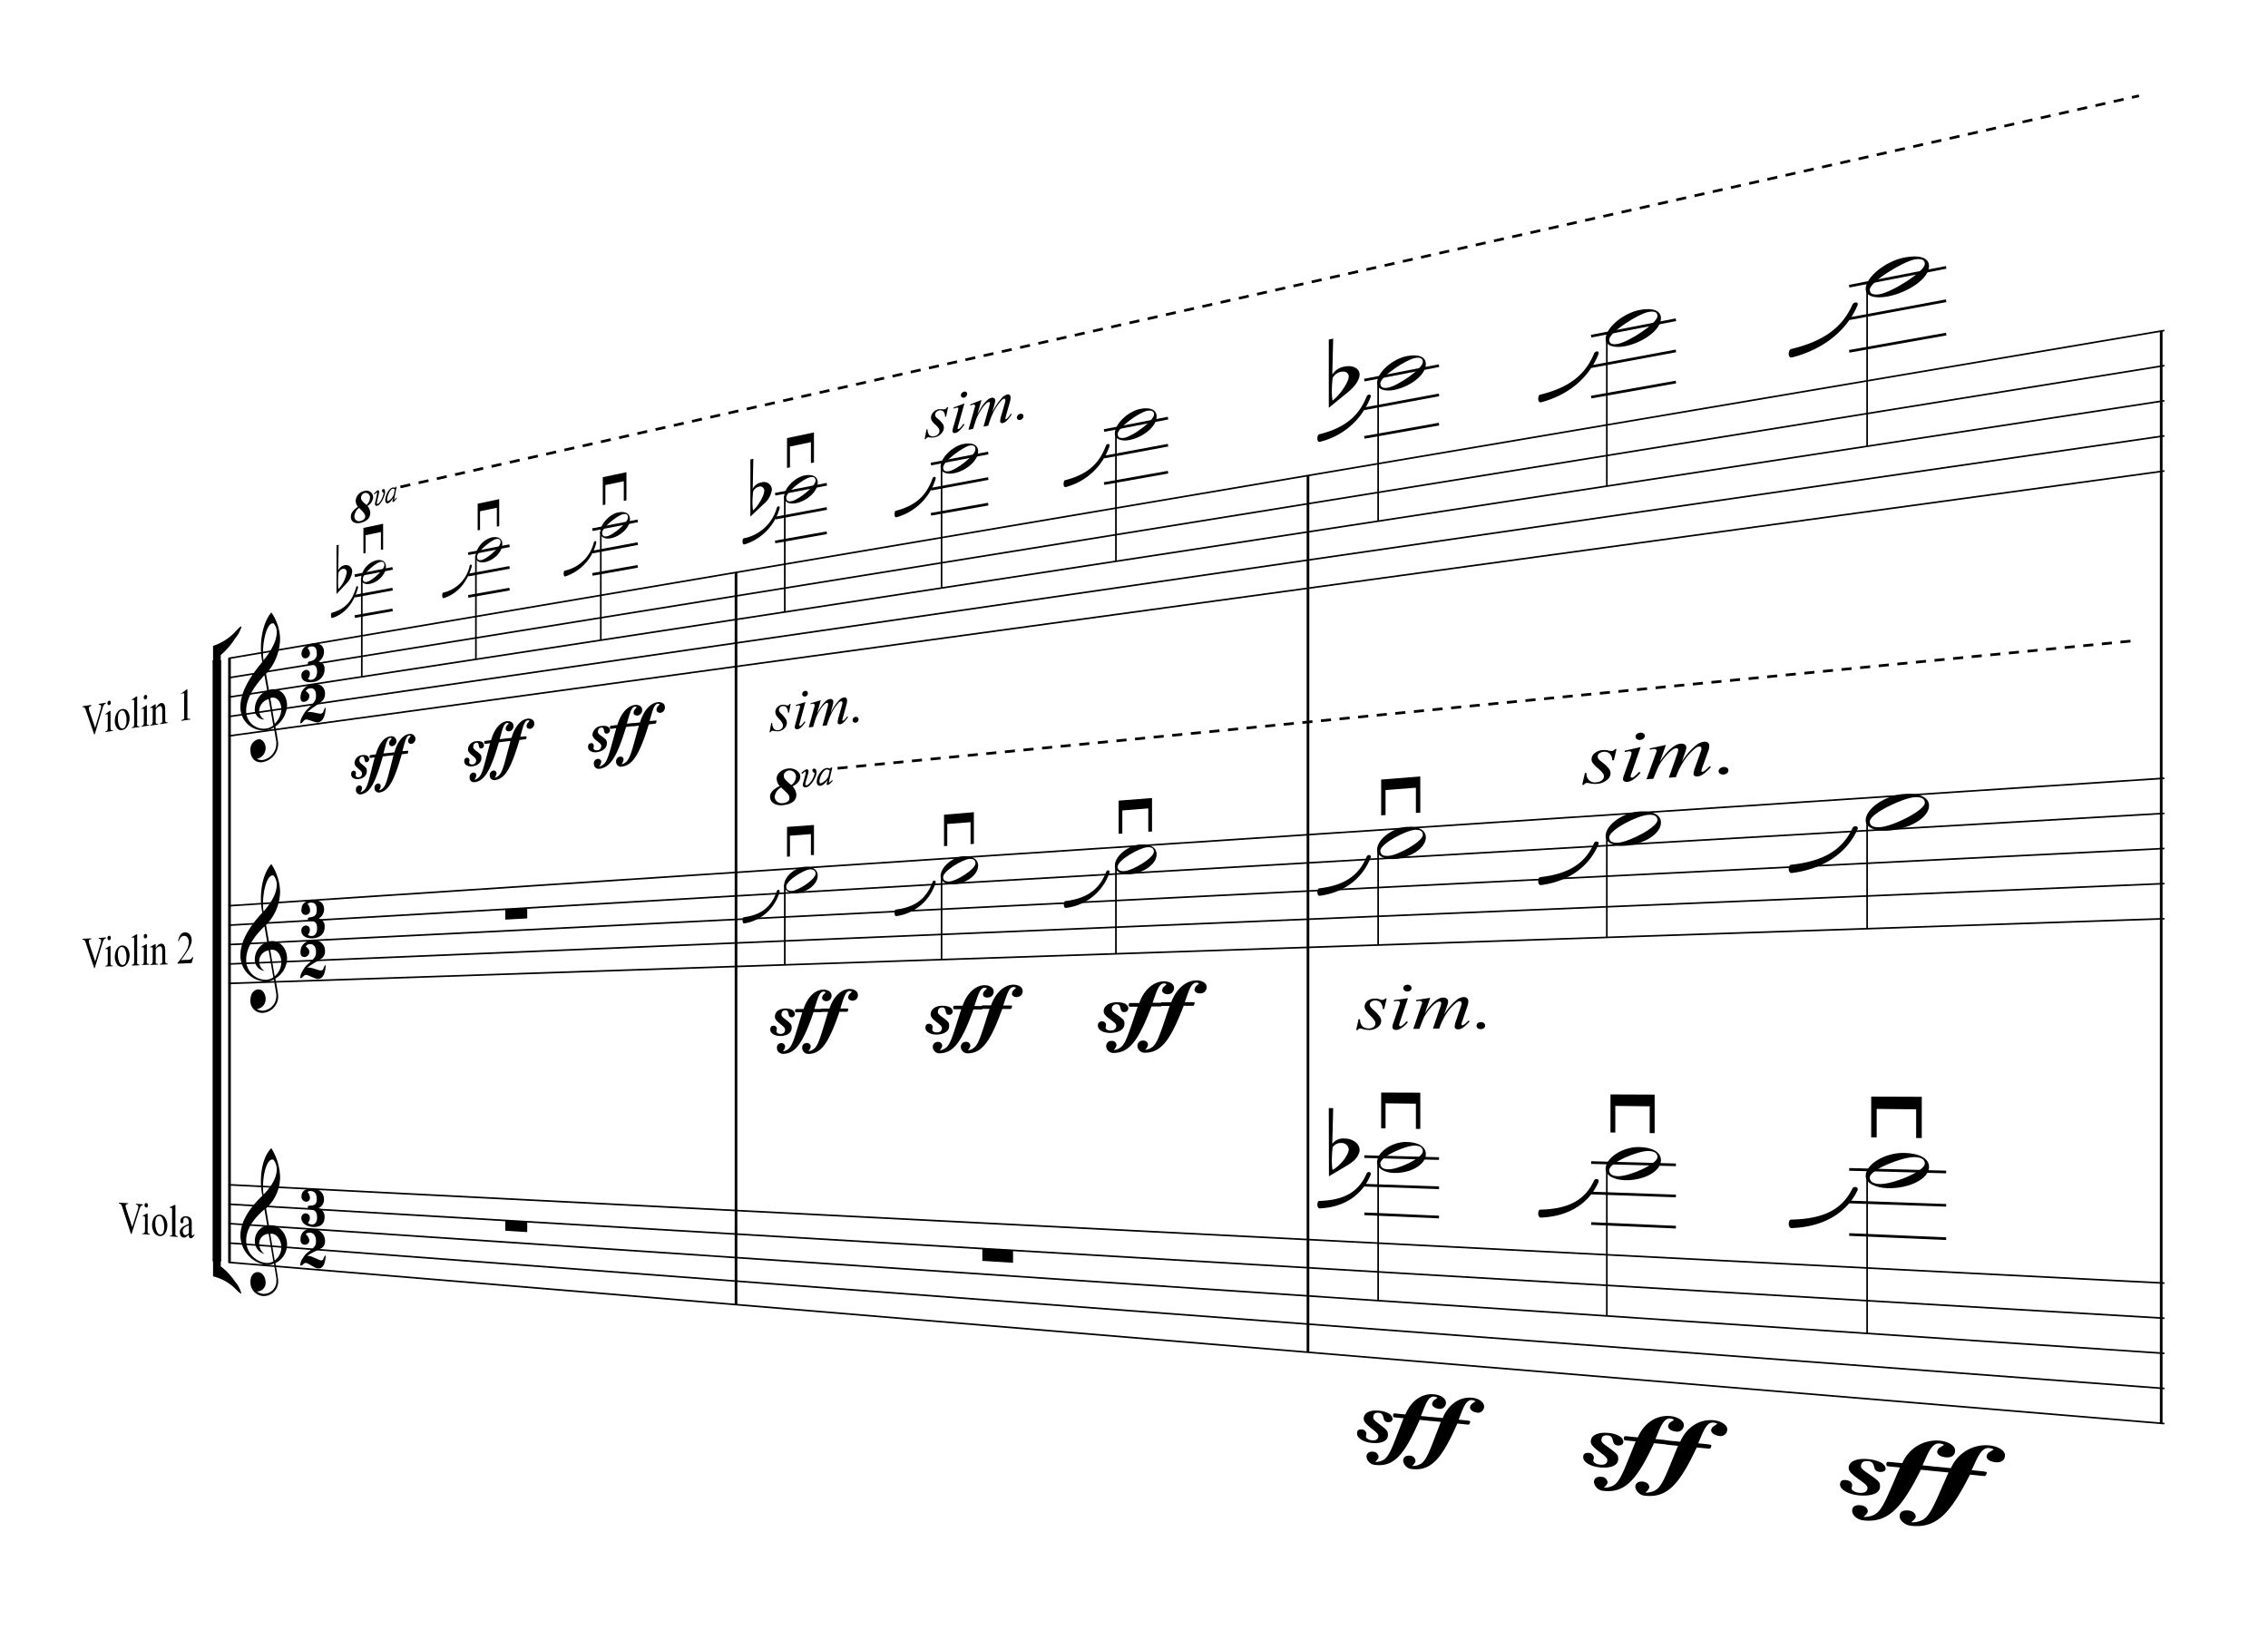 <svg id="Layer_1" data-name="Layer 1" xmlns="http://www.w3.org/2000/svg" viewBox="0 0 517.16 376.08"><defs><style>.cls-1,.cls-2,.cls-3,.cls-4{fill:none;stroke:#000;stroke-linejoin:bevel;}.cls-1,.cls-4{stroke-width:0.61px;}.cls-2{stroke-width:1.95px;}.cls-3{stroke-width:0.37px;}.cls-4{stroke-dasharray:2.31 1.95;}</style></defs><title>psycho2</title><line class="cls-1" x1="52.33" y1="150.11" x2="52.33" y2="287.92"/><line class="cls-2" x1="49.46" y1="150.6" x2="49.46" y2="287.68"/><g id="Perspective_Text" data-name="Perspective Text"><path d="M53.59,145.64a16.65,16.65,0,0,1-3.25,3.75V151l-1.76.3v-4a12.14,12.14,0,0,0,4.87-3,14.54,14.54,0,0,1,1.4-1.41c.13,0,.19,0,.19.14A7.53,7.53,0,0,1,53.59,145.64Z"/></g><g id="Perspective_Text-2" data-name="Perspective Text"><path d="M54.85,295a12.3,12.3,0,0,1-1.4-1.29,10.91,10.91,0,0,0-4.87-2.62v-4l1.76.15v1.57a14.47,14.47,0,0,1,3.25,3.47A6.8,6.8,0,0,1,55,294.86C55,295,55,295,54.85,295Z"/></g><line class="cls-1" x1="167.83" y1="130.55" x2="167.83" y2="297.54"/><line class="cls-1" x1="298.25" y1="108.45" x2="298.25" y2="308.4"/><line class="cls-1" x1="492.81" y1="75.49" x2="492.81" y2="324.61"/><g id="Perspective_Text-3" data-name="Perspective Text"><path d="M24.14,160.26v.18a.92.92,0,0,0-.41.29,2.68,2.68,0,0,0-.35.79l-1.77,5.95-.14,0-1.88-5.44c-.1-.28-.17-.45-.2-.51a.62.62,0,0,0-.23-.2.76.76,0,0,0-.36-.05v-.18l2-.33V161a.92.92,0,0,0-.45.23.47.47,0,0,0-.1.3,2.31,2.31,0,0,0,.17.74l1.28,3.71,1.2-4.05a3.76,3.76,0,0,0,.17-.82.36.36,0,0,0-.11-.25.5.5,0,0,0-.36-.13h-.07v-.19Z"/></g><g id="Perspective_Text-4" data-name="Perspective Text"><path d="M25.2,162.13v3.64a2.12,2.12,0,0,0,.05.56.35.35,0,0,0,.14.19.59.59,0,0,0,.34,0v.18l-1.68.25v-.18a.67.67,0,0,0,.34-.11.54.54,0,0,0,.13-.24,1.87,1.87,0,0,0,.05-.57v-1.74a9,9,0,0,0,0-1,.42.42,0,0,0-.08-.21.2.2,0,0,0-.16,0,.62.62,0,0,0-.25.12l-.05-.17,1-.72Zm-.31-2.32a.29.29,0,0,1,.27.1.53.53,0,0,1,.11.34.67.67,0,0,1-.11.37.4.4,0,0,1-.27.19.28.28,0,0,1-.27-.1.49.49,0,0,1-.12-.34.67.67,0,0,1,.11-.37A.43.43,0,0,1,24.89,159.81Z"/></g><g id="Perspective_Text-5" data-name="Perspective Text"><path d="M27.86,161.72a1.21,1.21,0,0,1,1.28.58,2.66,2.66,0,0,1,.41,1.49,3.93,3.93,0,0,1-.23,1.27,2.57,2.57,0,0,1-.62,1,1.62,1.62,0,0,1-.88.45,1.19,1.19,0,0,1-1.25-.64,2.78,2.78,0,0,1-.39-1.49,3.88,3.88,0,0,1,.23-1.27,2.5,2.5,0,0,1,.63-1A1.51,1.51,0,0,1,27.86,161.72Zm-.12.34a.73.73,0,0,0-.4.22,1.22,1.22,0,0,0-.33.59,3.4,3.4,0,0,0-.13,1,4.12,4.12,0,0,0,.3,1.67c.21.45.47.65.8.6a.85.85,0,0,0,.61-.49,3,3,0,0,0,.25-1.4,3.45,3.45,0,0,0-.41-1.85A.65.65,0,0,0,27.74,162.06Z"/></g><g id="Perspective_Text-6" data-name="Perspective Text"><path d="M31.28,158.79v6.08a2.12,2.12,0,0,0,0,.56.32.32,0,0,0,.15.19.68.68,0,0,0,.37,0v.18l-1.73.25v-.18a.66.66,0,0,0,.33-.11.46.46,0,0,0,.14-.24,2.37,2.37,0,0,0,.05-.58v-4.15a8.2,8.2,0,0,0,0-.95.36.36,0,0,0-.08-.23.16.16,0,0,0-.15,0,.65.65,0,0,0-.26.12l-.06-.17,1.05-.72Z"/></g><g id="Perspective_Text-7" data-name="Perspective Text"><path d="M33.49,160.84v3.7a2.16,2.16,0,0,0,0,.57.32.32,0,0,0,.15.19.6.6,0,0,0,.35,0v.18l-1.74.25v-.18a.68.68,0,0,0,.35-.11.57.57,0,0,0,.14-.24,1.93,1.93,0,0,0,.06-.59v-1.77a6.41,6.41,0,0,0,0-1,.42.42,0,0,0-.08-.21.17.17,0,0,0-.16,0,.74.74,0,0,0-.27.12l0-.17,1.07-.73Zm-.32-2.35a.3.3,0,0,1,.28.1.48.48,0,0,1,.11.34.63.63,0,0,1-.11.38.45.45,0,0,1-.28.2.31.31,0,0,1-.28-.11.49.49,0,0,1-.12-.34.64.64,0,0,1,.12-.38A.41.41,0,0,1,33.17,158.49Z"/></g><g id="Perspective_Text-8" data-name="Perspective Text"><path d="M35.53,161.5c.42-.71.82-1.1,1.21-1.16a.69.69,0,0,1,.51.11,1.13,1.13,0,0,1,.34.57,4,4,0,0,1,.08.92v2a1.89,1.89,0,0,0,.06.59.32.32,0,0,0,.14.18.65.65,0,0,0,.36,0v.19l-1.79.26V165h.07a.6.6,0,0,0,.35-.15.59.59,0,0,0,.14-.32,2.28,2.28,0,0,0,0-.47v-1.9a2.18,2.18,0,0,0-.13-.9.38.38,0,0,0-.43-.22,1.56,1.56,0,0,0-.93.8v2.44a2.11,2.11,0,0,0,0,.57.38.38,0,0,0,.15.19.67.67,0,0,0,.39,0v.19l-1.77.26v-.19h.07a.42.42,0,0,0,.37-.23,1.63,1.63,0,0,0,.1-.7v-1.71a9.34,9.34,0,0,0,0-1,.46.46,0,0,0-.09-.23.17.17,0,0,0-.16,0,.65.65,0,0,0-.26.12l-.06-.18,1.08-.73.17,0Z"/></g><g id="Perspective_Text-9" data-name="Perspective Text"><path d="M41.26,158.21l1.33-1,.14,0V163a4.82,4.82,0,0,0,0,.72.28.28,0,0,0,.16.19,1,1,0,0,0,.5,0v.19l-2.06.3v-.19a1.19,1.19,0,0,0,.5-.16.5.5,0,0,0,.16-.22,3.61,3.61,0,0,0,0-.75v-3.74a6.32,6.32,0,0,0,0-1,.41.41,0,0,0-.1-.23.19.19,0,0,0-.18,0,1.05,1.05,0,0,0-.42.22Z"/></g><g id="Perspective_Text-10" data-name="Perspective Text"><path d="M24.14,213.79V214a.8.8,0,0,0-.41.25,2.35,2.35,0,0,0-.35.76l-1.77,5.76h-.14l-1.88-5.63c-.1-.29-.17-.47-.2-.53a.68.68,0,0,0-.23-.22.64.64,0,0,0-.36-.09v-.19l2-.11v.18a1,1,0,0,0-.45.18.44.44,0,0,0-.1.3,2.47,2.47,0,0,0,.17.75l1.28,3.84,1.2-3.92a3.55,3.55,0,0,0,.17-.8.43.43,0,0,0-.11-.27.61.61,0,0,0-.36-.16h-.07v-.18Z"/></g><g id="Perspective_Text-11" data-name="Perspective Text"><path d="M25.2,215.77v3.64a2.12,2.12,0,0,0,.05.56.41.41,0,0,0,.14.21.59.59,0,0,0,.34,0v.18l-1.68.07v-.18a.54.54,0,0,0,.34-.08.42.42,0,0,0,.13-.21,1.87,1.87,0,0,0,.05-.57v-1.75a9.11,9.11,0,0,0,0-.95.42.42,0,0,0-.08-.21.21.21,0,0,0-.16-.06.85.85,0,0,0-.25.09l-.05-.17,1-.61Zm-.31-2.35a.32.32,0,0,1,.27.13.56.56,0,0,1,.11.35.61.61,0,0,1-.11.36.36.36,0,0,1-.27.16.28.28,0,0,1-.27-.13.51.51,0,0,1-.12-.35.61.61,0,0,1,.11-.36A.39.39,0,0,1,24.89,213.42Z"/></g><g id="Perspective_Text-12" data-name="Perspective Text"><path d="M27.86,215.63a1.4,1.4,0,0,1,1.28.72,2.87,2.87,0,0,1,.41,1.53,3.77,3.77,0,0,1-.23,1.25,2.17,2.17,0,0,1-.62,1,1.37,1.37,0,0,1-.88.36,1.33,1.33,0,0,1-1.25-.76,3,3,0,0,1-.39-1.53,3.73,3.73,0,0,1,.23-1.26A2.22,2.22,0,0,1,27,216,1.44,1.44,0,0,1,27.86,215.63Zm-.12.33a.72.72,0,0,0-.4.18,1.11,1.11,0,0,0-.33.56,3.29,3.29,0,0,0-.13,1,4.38,4.38,0,0,0,.3,1.7c.21.47.47.69.8.68a.74.74,0,0,0,.61-.42,2.91,2.91,0,0,0,.25-1.38,3.75,3.75,0,0,0-.41-1.9A.76.76,0,0,0,27.74,216Z"/></g><g id="Perspective_Text-13" data-name="Perspective Text"><path d="M31.28,213.06v6.08a2.27,2.27,0,0,0,0,.57.35.35,0,0,0,.15.2.6.6,0,0,0,.37.06v.18l-1.73.07V220a.53.53,0,0,0,.33-.08.4.4,0,0,0,.14-.22,2.27,2.27,0,0,0,.05-.57V215a8.32,8.32,0,0,0,0-.95.39.39,0,0,0-.08-.24.17.17,0,0,0-.15,0,.54.54,0,0,0-.26.09l-.06-.17,1.05-.62Z"/></g><g id="Perspective_Text-14" data-name="Perspective Text"><path d="M33.49,215.34V219a2.16,2.16,0,0,0,0,.57.34.34,0,0,0,.15.21.62.62,0,0,0,.35.05v.19l-1.74.07V220a.63.63,0,0,0,.35-.08.44.44,0,0,0,.14-.22,1.86,1.86,0,0,0,.06-.58V217.3a6.57,6.57,0,0,0,0-1,.42.42,0,0,0-.08-.22.18.18,0,0,0-.16-.05.6.6,0,0,0-.27.09l0-.18,1.07-.62ZM33.17,213a.3.3,0,0,1,.28.13.51.51,0,0,1,.11.35.6.6,0,0,1-.11.37.36.36,0,0,1-.28.16.3.3,0,0,1-.28-.13.6.6,0,0,1,0-.72A.34.34,0,0,1,33.17,213Z"/></g><g id="Perspective_Text-15" data-name="Perspective Text"><path d="M35.53,216.22c.42-.68.82-1,1.21-1a.73.73,0,0,1,.51.16,1.29,1.29,0,0,1,.34.61,4.08,4.08,0,0,1,.08.92v2a1.92,1.92,0,0,0,.06.6.34.34,0,0,0,.14.19.64.64,0,0,0,.36.05v.19l-1.79.07v-.18h.07a.55.55,0,0,0,.35-.11.53.53,0,0,0,.14-.3,2.34,2.34,0,0,0,0-.48V217a2.29,2.29,0,0,0-.13-.92.42.42,0,0,0-.43-.26,1.35,1.35,0,0,0-.93.7V219a2.26,2.26,0,0,0,0,.58.46.46,0,0,0,.15.2.75.75,0,0,0,.39.06V220l-1.77.07v-.18h.07a.38.38,0,0,0,.37-.2,1.52,1.52,0,0,0,.1-.68v-1.71a9.08,9.08,0,0,0,0-1,.46.46,0,0,0-.09-.25.18.18,0,0,0-.16,0,.63.63,0,0,0-.26.08l-.06-.17,1.08-.62h.17Z"/></g><g id="Perspective_Text-16" data-name="Perspective Text"><path d="M44.08,218.29l-.38,1.35-3.22.14v-.19a19.08,19.08,0,0,0,2-2.77,4.21,4.21,0,0,0,.58-1.93,1.7,1.7,0,0,0-.32-1.07.87.87,0,0,0-.76-.38,1.09,1.09,0,0,0-.73.33,2,2,0,0,0-.47.9h-.15a2.81,2.81,0,0,1,.52-1.47,1.38,1.38,0,0,1,1-.57,1.34,1.34,0,0,1,1.11.48,1.87,1.87,0,0,1,.45,1.26,3.06,3.06,0,0,1-.2,1.06,7.28,7.28,0,0,1-1,1.8c-.66,1-1.08,1.54-1.25,1.74l1.43-.07a2.46,2.46,0,0,0,.61-.07.73.73,0,0,0,.32-.18,1.13,1.13,0,0,0,.24-.36Z"/></g><g id="Perspective_Text-17" data-name="Perspective Text"><path d="M32.58,274.66v.19a.75.75,0,0,0-.43.2,2.15,2.15,0,0,0-.36.73L30,281.42h-.14l-1.94-6a3.85,3.85,0,0,0-.21-.56,1,1,0,0,0-.24-.26.89.89,0,0,0-.37-.13v-.19l2.11.13v.19a.77.77,0,0,0-.47.13.39.39,0,0,0-.1.28,3.11,3.11,0,0,0,.17.79l1.33,4.05,1.23-3.83a3.2,3.2,0,0,0,.18-.8.4.4,0,0,0-.11-.28.61.61,0,0,0-.38-.21l-.06,0v-.19Z"/></g><g id="Perspective_Text-18" data-name="Perspective Text"><path d="M33.67,276.8v3.7a2.31,2.31,0,0,0,0,.58.4.4,0,0,0,.15.22.59.59,0,0,0,.34.1v.18l-1.73-.13v-.18a.65.65,0,0,0,.35,0A.38.38,0,0,0,33,281a1.81,1.81,0,0,0,.06-.58v-1.77a8.48,8.48,0,0,0,0-1,.5.5,0,0,0-.09-.23.2.2,0,0,0-.15-.07.48.48,0,0,0-.27.06l0-.19,1.07-.49Zm-.32-2.42a.36.36,0,0,1,.28.16.67.67,0,0,1,.11.37.56.56,0,0,1-.11.35.34.34,0,0,1-.28.14.4.4,0,0,1-.28-.17.61.61,0,0,1-.12-.37.51.51,0,0,1,.12-.35A.29.29,0,0,1,33.35,274.38Z"/></g><g id="Perspective_Text-19" data-name="Perspective Text"><path d="M36.42,277a1.63,1.63,0,0,1,1.32.89,3.08,3.08,0,0,1,.42,1.6,3.4,3.4,0,0,1-.23,1.24,2,2,0,0,1-.64.92,1.36,1.36,0,0,1-.91.25,1.6,1.6,0,0,1-1.3-.92,3.25,3.25,0,0,1-.4-1.6,3.39,3.39,0,0,1,.24-1.25,1.87,1.87,0,0,1,.65-.88A1.29,1.29,0,0,1,36.42,277Zm-.12.32a.69.69,0,0,0-.42.13,1,1,0,0,0-.34.54,3.18,3.18,0,0,0-.13,1,4.54,4.54,0,0,0,.31,1.76c.21.51.48.77.83.8a.69.69,0,0,0,.63-.36,2.78,2.78,0,0,0,.25-1.37,4,4,0,0,0-.42-2A.9.9,0,0,0,36.3,277.3Z"/></g><g id="Perspective_Text-20" data-name="Perspective Text"><path d="M40,274.78V281a2.35,2.35,0,0,0,0,.59.52.52,0,0,0,.16.22.76.76,0,0,0,.39.11v.18l-1.79-.13v-.19a.54.54,0,0,0,.34,0,.34.34,0,0,0,.14-.2,2,2,0,0,0,0-.58v-4.23a8.79,8.79,0,0,0,0-1,.46.46,0,0,0-.08-.25.21.21,0,0,0-.16-.07.46.46,0,0,0-.26.06l-.07-.18,1.09-.5Z"/></g><g id="Perspective_Text-21" data-name="Perspective Text"><path d="M43.06,281.56a4.74,4.74,0,0,1-.72.59.8.8,0,0,1-.46.1.86.86,0,0,1-.63-.38A1.53,1.53,0,0,1,41,281a1.28,1.28,0,0,1,.12-.58,1.65,1.65,0,0,1,.57-.62,7.62,7.62,0,0,1,1.36-.65V279a1.86,1.86,0,0,0-.18-1,.6.6,0,0,0-.51-.3.47.47,0,0,0-.4.15.56.56,0,0,0-.15.39v.29a.59.59,0,0,1-.1.36.26.26,0,0,1-.25.11.33.33,0,0,1-.24-.15.65.65,0,0,1-.09-.37,1,1,0,0,1,.35-.78,1.24,1.24,0,0,1,1-.3,1.53,1.53,0,0,1,.81.26,1,1,0,0,1,.35.52,3.41,3.41,0,0,1,.08.91v1.59a7.07,7.07,0,0,0,0,.82.44.44,0,0,0,.06.21.3.3,0,0,0,.11.06.2.2,0,0,0,.11,0,2.37,2.37,0,0,0,.33-.35v.29c-.3.49-.59.72-.86.7a.38.38,0,0,1-.32-.2A1.12,1.12,0,0,1,43.06,281.56Zm0-.33v-1.79c-.41.18-.67.31-.79.38a1.45,1.45,0,0,0-.45.44,1,1,0,0,0-.14.53,1.13,1.13,0,0,0,.17.62.54.54,0,0,0,.4.27Q42.57,281.71,43.06,281.23Z"/></g><g id="Perspective_Text-22" data-name="Perspective Text"><path d="M83.6,173.83c-.73.08-.24-1.36-1-1.27-.44.05-.65.36-.65.93a.91.91,0,0,0,.43.67c1.2,1,1.26,1,1.26,1.75,0,1-.81,1.64-1.9,1.77-.89.1-1.67-.32-1.67-1.09,0-.49.18-.76.55-.81s.54.21.54.6c0,.11-.06.36-.06.45,0,.3.34.48.65.44a.82.82,0,0,0,.79-.93c0-.72-1.7-1.3-1.7-2.33a1.88,1.88,0,0,1,1.74-1.79c1-.12,1.59.23,1.59.95A.67.67,0,0,1,83.6,173.83Z"/></g><g id="Perspective_Text-23" data-name="Perspective Text"><path d="M88.72,169.53a1.2,1.2,0,0,1,.3-.74l.3-.39c0-.09-.26-.13-.37-.12-.72.13-1,1.69-1.51,3.53l.38,0c.8-.1.92-.09.92,0s0,.54-.23.56l-1.21.15c-1.71,6-2.92,8.43-5.14,8.67a1,1,0,0,1-1-1.07.94.94,0,0,1,.76-1c.38,0,.64.23.64.67a2.06,2.06,0,0,1-.37.87s0,0,.06,0a1.63,1.63,0,0,0,.67-.36c.9-.71,1.2-2.46,2.51-7.57l-1,.13c-.1,0-.16-.07-.16-.26s.07-.37.2-.39l1.22-.15c.62-2.29,1.87-3.94,3.3-4.12a1.14,1.14,0,0,1,.56,2.21A.64.64,0,0,1,88.72,169.53Z"/></g><g id="Perspective_Text-24" data-name="Perspective Text"><path d="M93.06,169a1.22,1.22,0,0,1,.3-.75l.31-.4c0-.09-.27-.12-.38-.11-.73.13-1,1.7-1.53,3.56l.39,0c.81-.1.93-.09.93,0s0,.55-.23.57l-1.24.15c-1.72,6-3,8.5-5.21,8.74a1,1,0,0,1-1-1.08.94.94,0,0,1,.77-1c.38,0,.65.24.65.68a2.24,2.24,0,0,1-.38.88s0,0,.06,0a1.78,1.78,0,0,0,.68-.37c.91-.71,1.22-2.48,2.55-7.63l-1.06.13c-.11,0-.17-.07-.17-.26s.07-.37.2-.39l1.24-.15c.63-2.31,1.9-4,3.35-4.16a1.15,1.15,0,0,1,.57,2.23A.65.65,0,0,1,93.06,169Z"/></g><g id="Perspective_Text-25" data-name="Perspective Text"><path d="M109.72,170.71c-.8.1-.26-1.41-1.09-1.31-.48.06-.72.38-.72,1q0,.33.48.69c1.31,1,1.38,1.08,1.38,1.82,0,1-.89,1.72-2.08,1.86-1,.11-1.83-.32-1.83-1.13q0-.76.6-.84c.36,0,.59.21.59.62,0,.11-.06.37-.06.47,0,.31.37.49.71.46a.88.88,0,0,0,.86-1c0-.76-1.85-1.35-1.85-2.43a2,2,0,0,1,1.9-1.87c1.08-.13,1.74.22,1.74,1A.7.7,0,0,1,109.72,170.71Z"/></g><g id="Perspective_Text-26" data-name="Perspective Text"><path d="M115.32,166.19a1.25,1.25,0,0,1,.32-.77L116,165c0-.09-.29-.13-.41-.11-.79.14-1.11,1.77-1.65,3.7l.42-.05c.87-.11,1-.1,1,0s-.06.57-.26.59l-1.33.16c-1.86,6.24-3.18,8.84-5.61,9.1a1,1,0,0,1-1.08-1.12,1,1,0,0,1,.83-1.07.63.63,0,0,1,.7.7,2.27,2.27,0,0,1-.41.92s0,0,.07,0a1.92,1.92,0,0,0,.73-.39c1-.74,1.31-2.57,2.74-7.92l-1.14.14c-.12,0-.18-.08-.18-.28s.07-.38.22-.4l1.34-.16c.67-2.41,2-4.13,3.6-4.33.79-.1,1.5.29,1.5,1.05a1.16,1.16,0,0,1-.89,1.25C115.72,166.86,115.32,166.61,115.32,166.19Z"/></g><g id="Perspective_Text-27" data-name="Perspective Text"><path d="M120.07,165.6a1.28,1.28,0,0,1,.33-.79l.33-.41c0-.1-.29-.13-.41-.12-.8.14-1.13,1.79-1.68,3.73l.43,0c.88-.11,1-.1,1,0s0,.57-.26.59l-1.35.16c-1.89,6.29-3.23,8.91-5.69,9.17a1.06,1.06,0,0,1-1.1-1.12,1,1,0,0,1,.84-1.08.64.64,0,0,1,.71.71,2.27,2.27,0,0,1-.41.92s0,0,.06,0a1.81,1.81,0,0,0,.74-.39c1-.75,1.34-2.59,2.79-8l-1.16.14q-.18,0-.18-.27c0-.25.07-.39.22-.41l1.36-.16c.68-2.43,2.07-4.17,3.66-4.37.8-.1,1.52.3,1.52,1.05a1.17,1.17,0,0,1-.9,1.27C120.47,166.27,120.07,166,120.07,165.6Z"/></g><g id="Perspective_Text-28" data-name="Perspective Text"><path d="M138.32,167.31c-.87.1-.29-1.48-1.19-1.37-.53.06-.79.4-.79,1,0,.23.17.47.53.72,1.43,1.05,1.51,1.12,1.51,1.89,0,1.09-1,1.82-2.29,2-1.06.12-2-.33-2-1.18,0-.53.22-.83.66-.88s.65.22.65.65c0,.11-.07.39-.07.48,0,.34.41.52.77.48a.94.94,0,0,0,1-1c0-.79-2-1.4-2-2.53a2.18,2.18,0,0,1,2.09-2c1.18-.15,1.9.22,1.9,1A.76.76,0,0,1,138.32,167.31Z"/></g><g id="Perspective_Text-29" data-name="Perspective Text"><path d="M144.47,162.54a1.29,1.29,0,0,1,.36-.82l.36-.43c0-.1-.32-.14-.45-.12-.86.15-1.21,1.86-1.81,3.89l.46-.06c1-.12,1.11-.11,1.11,0s-.06.59-.28.62l-1.46.18c-2,6.54-3.5,9.27-6.16,9.55a1.11,1.11,0,0,1-1.18-1.16,1,1,0,0,1,.91-1.12.67.67,0,0,1,.76.73,2.38,2.38,0,0,1-.44,1s0,0,.07,0a2.12,2.12,0,0,0,.8-.41c1.07-.78,1.44-2.7,3-8.32l-1.26.16c-.12,0-.19-.08-.19-.29s.08-.4.24-.42l1.46-.18c.75-2.52,2.25-4.34,4-4.56.87-.11,1.65.3,1.65,1.09a1.24,1.24,0,0,1-1,1.32C144.91,163.23,144.47,163,144.47,162.54Z"/></g><g id="Perspective_Text-30" data-name="Perspective Text"><path d="M149.69,161.88a1.33,1.33,0,0,1,.35-.82l.37-.44c0-.1-.32-.13-.45-.12-.88.15-1.23,1.88-1.84,3.92l.46,0c1-.12,1.13-.11,1.13,0s-.06.59-.28.62l-1.49.18c-2.07,6.6-3.55,9.35-6.25,9.64a1.13,1.13,0,0,1-1.21-1.17,1.06,1.06,0,0,1,.93-1.13.68.68,0,0,1,.78.73,2.26,2.26,0,0,1-.46,1s0,0,.07,0a2.09,2.09,0,0,0,.82-.41c1.09-.79,1.47-2.73,3.06-8.39l-1.28.16c-.13,0-.2-.08-.2-.29s.08-.41.25-.43l1.49-.18c.75-2.54,2.28-4.38,4-4.6.88-.11,1.67.3,1.67,1.1a1.25,1.25,0,0,1-1,1.33C150.13,162.58,149.69,162.32,149.69,161.88Z"/></g><g id="Perspective_Text-31" data-name="Perspective Text"><path d="M180.29,160.53l-.38,2-.24,0a1.87,1.87,0,0,0-.36-1.21.93.93,0,0,0-.82-.29,1,1,0,0,0-.63.29.82.82,0,0,0-.23.56.76.76,0,0,0,.1.39,2.18,2.18,0,0,0,.4.49,6.35,6.35,0,0,1,1.06,1.25,1.71,1.71,0,0,1,.24.84,1.79,1.79,0,0,1-.55,1.25,2.21,2.21,0,0,1-1.38.67,3.1,3.1,0,0,1-1.05-.1.81.81,0,0,0-.32,0,.53.53,0,0,0-.43.34l-.23,0,.39-2.11.23,0a2,2,0,0,0,.4,1.33,1.13,1.13,0,0,0,1,.29,1.21,1.21,0,0,0,.76-.36,1,1,0,0,0,.28-.7,1,1,0,0,0-.1-.47,4.65,4.65,0,0,0-.74-1,5,5,0,0,1-.73-.93,1.46,1.46,0,0,1-.16-.66,1.57,1.57,0,0,1,.45-1.1,1.81,1.81,0,0,1,1.15-.57,1.47,1.47,0,0,1,.36,0,2.24,2.24,0,0,1,.42.09,1.31,1.31,0,0,0,.43.07.6.6,0,0,0,.46-.36Z"/></g><g id="Perspective_Text-32" data-name="Perspective Text"><path d="M183.66,160.12l-1.28,4.67a3.74,3.74,0,0,0-.12.56.21.21,0,0,0,.06.16.17.17,0,0,0,.14.05.46.46,0,0,0,.23-.13,4.53,4.53,0,0,0,.74-.91l.23.12a5.77,5.77,0,0,1-1,1.25,1.54,1.54,0,0,1-.84.43.5.5,0,0,1-.42-.11.43.43,0,0,1-.17-.37,3.33,3.33,0,0,1,.16-.81l.83-3a5,5,0,0,0,.21-.92.29.29,0,0,0-.1-.22.36.36,0,0,0-.28,0,3.84,3.84,0,0,0-.58.14v-.25Zm-.09-2.56a.56.56,0,0,1,.46.13.58.58,0,0,1,.19.44.73.73,0,0,1-.19.48.72.72,0,0,1-.46.24.55.55,0,0,1-.64-.56.68.68,0,0,1,.19-.48A.73.73,0,0,1,183.57,157.56Z"/></g><g id="Perspective_Text-33" data-name="Perspective Text"><path d="M187.16,159.69l-.84,3a15,15,0,0,1,1-1.66,5.39,5.39,0,0,1,1.21-1.31,1.51,1.51,0,0,1,.72-.3.66.66,0,0,1,.54.14.61.61,0,0,1,.22.51,3.3,3.3,0,0,1-.15.85l-.46,1.71a11.3,11.3,0,0,1,2-3,1.89,1.89,0,0,1,1.06-.57.58.58,0,0,1,.5.14.82.82,0,0,1,.19.62,3.19,3.19,0,0,1-.12.82l-.72,2.63a9,9,0,0,0-.24.94.18.18,0,0,0,.06.15.14.14,0,0,0,.11,0,.81.81,0,0,0,.23-.15,4,4,0,0,0,.7-.84l.22.11a6.45,6.45,0,0,1-.58.79,3.77,3.77,0,0,1-.72.7,1.18,1.18,0,0,1-.55.22.46.46,0,0,1-.38-.11.44.44,0,0,1-.16-.37,6.4,6.4,0,0,1,.27-1.29l.6-2.16c.14-.5.21-.78.22-.83a2.29,2.29,0,0,0,0-.25A.38.38,0,0,0,192,160a.2.2,0,0,0-.18-.07,1,1,0,0,0-.59.35,9.85,9.85,0,0,0-1.69,2.52,15.19,15.19,0,0,0-1,2.63l-1,.11,1.11-4.06a4.32,4.32,0,0,0,.18-.87.38.38,0,0,0-.07-.26.18.18,0,0,0-.17-.06,1,1,0,0,0-.46.21,5.43,5.43,0,0,0-1,1.21,9.59,9.59,0,0,0-.95,1.7c-.11.25-.37,1-.77,2.37l-1,.11,1.2-4.33.15-.56a.76.76,0,0,0,0-.19.3.3,0,0,0-.13-.24.45.45,0,0,0-.33-.07,3,3,0,0,0-.47.13l0-.23Z"/></g><g id="Perspective_Text-34" data-name="Perspective Text"><path d="M195.09,163.49a.58.58,0,0,1,.48.14.56.56,0,0,1,.2.45.73.73,0,0,1-.2.49.83.83,0,0,1-.48.25.61.61,0,0,1-.48-.14.58.58,0,0,1-.19-.45.76.76,0,0,1,.67-.74Z"/></g><g id="Perspective_Text-35" data-name="Perspective Text"><path d="M216.19,92.82,215.75,95l-.26.05a1.68,1.68,0,0,0-.4-1.23,1,1,0,0,0-.91-.22,1.22,1.22,0,0,0-.69.37.89.89,0,0,0-.25.61.77.77,0,0,0,.1.4,1.76,1.76,0,0,0,.44.47,6.22,6.22,0,0,1,1.18,1.2,1.64,1.64,0,0,1,.27.87,2,2,0,0,1-.61,1.37,2.71,2.71,0,0,1-1.53.85,3.44,3.44,0,0,1-1.16,0,.89.89,0,0,0-.36,0,.65.65,0,0,0-.47.4l-.26.06.42-2.27.26,0a1.93,1.93,0,0,0,.44,1.36,1.26,1.26,0,0,0,1.09.2,1.51,1.51,0,0,0,.85-.46,1.12,1.12,0,0,0,.31-.77,1.06,1.06,0,0,0-.11-.48,4.31,4.31,0,0,0-.83-.94,4.76,4.76,0,0,1-.8-.91,1.35,1.35,0,0,1-.18-.67,1.77,1.77,0,0,1,.49-1.21,2.31,2.31,0,0,1,1.28-.72,2.08,2.08,0,0,1,.41,0,3.35,3.35,0,0,1,.46,0,1.46,1.46,0,0,0,.48,0,.79.79,0,0,0,.51-.42Z"/></g><g id="Perspective_Text-36" data-name="Perspective Text"><path d="M219.92,92l-1.42,5.06a4.6,4.6,0,0,0-.14.6.19.19,0,0,0,.07.17.21.21,0,0,0,.16,0,.65.65,0,0,0,.26-.16,5.22,5.22,0,0,0,.81-1l.26.11a6.68,6.68,0,0,1-1.15,1.42,1.94,1.94,0,0,1-.92.55.64.64,0,0,1-.48-.07.44.44,0,0,1-.18-.38,3.65,3.65,0,0,1,.18-.87l.92-3.23a5.79,5.79,0,0,0,.23-1,.24.24,0,0,0-.11-.22.44.44,0,0,0-.31,0l-.64.21v-.26Zm-.1-2.68a.63.63,0,0,1,.51.09.51.51,0,0,1,.21.44.77.77,0,0,1-.21.52.86.86,0,0,1-.51.31.61.61,0,0,1-.5-.09.52.52,0,0,1-.21-.44.81.81,0,0,1,.2-.52A1,1,0,0,1,219.82,89.35Z"/></g><g id="Perspective_Text-37" data-name="Perspective Text"><path d="M223.81,91.21l-.94,3.28a19.62,19.62,0,0,1,1.07-1.86,7.1,7.1,0,0,1,1.34-1.51,2,2,0,0,1,.8-.39.77.77,0,0,1,.61.09.59.59,0,0,1,.24.51,3.63,3.63,0,0,1-.17.92l-.52,1.85a13.94,13.94,0,0,1,2.26-3.41,2.38,2.38,0,0,1,1.17-.72.66.66,0,0,1,.56.1.8.8,0,0,1,.21.63,3.23,3.23,0,0,1-.13.88l-.81,2.85c-.17.62-.26,1-.26,1a.16.16,0,0,0,.07.15.11.11,0,0,0,.11,0,.68.68,0,0,0,.26-.19,4.6,4.6,0,0,0,.79-1l.24.1a7.41,7.41,0,0,1-.65.89,4.47,4.47,0,0,1-.8.82,1.46,1.46,0,0,1-.61.29.46.46,0,0,1-.42-.08.42.42,0,0,1-.18-.37,6.78,6.78,0,0,1,.3-1.39L229,92.4q.22-.81.24-.9a1.18,1.18,0,0,0,0-.26.3.3,0,0,0-.08-.25.24.24,0,0,0-.2-.06,1.39,1.39,0,0,0-.65.44,11.88,11.88,0,0,0-1.88,2.83,18.36,18.36,0,0,0-1.08,2.88l-1.09.22,1.24-4.4a4.18,4.18,0,0,0,.2-.94.33.33,0,0,0-.08-.26.21.21,0,0,0-.19,0,1.16,1.16,0,0,0-.51.27,6.59,6.59,0,0,0-1.12,1.37,11.18,11.18,0,0,0-1.05,1.9c-.12.27-.41,1.13-.86,2.58l-1.06.21,1.32-4.69.18-.6a1,1,0,0,0,0-.21.27.27,0,0,0-.15-.24.48.48,0,0,0-.36,0l-.52.19-.07-.24Z"/></g><g id="Perspective_Text-38" data-name="Perspective Text"><path d="M232.62,94.38a.63.63,0,0,1,.54.09.55.55,0,0,1,.22.45.78.78,0,0,1-.23.54.91.91,0,0,1-.53.31.64.64,0,0,1-.53-.09.55.55,0,0,1-.22-.45.81.81,0,0,1,.22-.54A.91.91,0,0,1,232.62,94.38Z"/></g><g id="Perspective_Text-39" data-name="Perspective Text"><path d="M180.46,232c-1,0-.33-1.61-1.36-1.59-.6,0-.9.34-.9,1,0,.25.2.52.6.83,1.63,1.28,1.72,1.36,1.72,2.19,0,1.16-1.11,1.83-2.6,1.84-1.21,0-2.28-.57-2.28-1.47q0-.85.75-.87a.7.7,0,0,1,.74.76c0,.12-.08.41-.08.51,0,.36.47.6.88.6.71,0,1.08-.34,1.08-1,0-.84-2.31-1.71-2.31-2.92s1.07-1.85,2.37-1.87,2.17.44,2.17,1.29A.73.73,0,0,1,180.46,232Z"/></g><g id="Perspective_Text-40" data-name="Perspective Text"><path d="M187.46,227.59a1.2,1.2,0,0,1,.4-.84l.42-.42c0-.11-.37-.18-.51-.18-1,.07-1.39,1.86-2.07,3.95h.52c1.09,0,1.27,0,1.27.11s-.07.62-.32.63l-1.66,0c-2.33,6.75-4,9.5-7,9.51a1.37,1.37,0,0,1-1.35-1.37,1,1,0,0,1,1-1.09.83.83,0,0,1,.87.86,2.12,2.12,0,0,1-.51,1s0,0,.08,0a2.19,2.19,0,0,0,.91-.34c1.23-.72,1.64-2.73,3.43-8.54l-1.43,0c-.15,0-.22-.1-.22-.32s.09-.43.27-.43l1.67,0c.84-2.61,2.55-4.39,4.51-4.43,1,0,1.87.5,1.87,1.34a1.19,1.19,0,0,1-1.11,1.3C188,228.37,187.46,228.05,187.46,227.59Z"/></g><g id="Perspective_Text-41" data-name="Perspective Text"><path d="M193.4,227.45a1.24,1.24,0,0,1,.41-.84l.42-.42c0-.11-.36-.18-.51-.18-1,.07-1.41,1.87-2.1,4h.53c1.11,0,1.28,0,1.28.11s-.07.63-.32.63l-1.69,0c-2.37,6.82-4,9.6-7.13,9.61a1.41,1.41,0,0,1-1.37-1.39,1,1,0,0,1,1.05-1.1.83.83,0,0,1,.89.87,2.1,2.1,0,0,1-.52,1s0,0,.08,0a2.18,2.18,0,0,0,.92-.35c1.25-.72,1.68-2.75,3.5-8.61l-1.46,0c-.15,0-.23-.1-.23-.33s.09-.42.28-.43l1.7,0c.86-2.63,2.6-4.42,4.59-4.47,1,0,1.9.5,1.9,1.35a1.21,1.21,0,0,1-1.13,1.32C193.91,228.25,193.4,227.92,193.4,227.45Z"/></g><g id="Perspective_Text-42" data-name="Perspective Text"><path d="M216.36,231.44c-1.1,0-.36-1.7-1.5-1.67-.66,0-1,.36-1,1.06,0,.27.21.55.66.88,1.8,1.34,1.91,1.43,1.91,2.3,0,1.22-1.23,1.92-2.89,1.94-1.34,0-2.52-.6-2.52-1.54,0-.61.27-.92.83-.92a.75.75,0,0,1,.81.8c0,.12-.08.43-.08.54,0,.37.51.63,1,.62.8,0,1.2-.35,1.2-1,0-.88-2.56-1.8-2.56-3.07s1.19-2,2.63-2,2.4.47,2.4,1.36A.8.8,0,0,1,216.36,231.44Z"/></g><g id="Perspective_Text-43" data-name="Perspective Text"><path d="M224.14,226.78a1.28,1.28,0,0,1,.44-.88l.46-.44c0-.12-.4-.19-.56-.19-1.1.07-1.54,2-2.29,4.17h.58c1.21,0,1.4,0,1.4.11s-.07.66-.36.67l-1.84,0c-2.58,7.12-4.42,10-7.78,10a1.5,1.5,0,0,1-1.49-1.44,1.11,1.11,0,0,1,1.15-1.16.9.9,0,0,1,1,.91,2.2,2.2,0,0,1-.56,1s0,0,.09,0a2.61,2.61,0,0,0,1-.36c1.36-.76,1.82-2.87,3.8-9l-1.59,0c-.15,0-.24-.11-.24-.35s.1-.44.3-.45l1.85,0c.94-2.75,2.84-4.63,5-4.68,1.1,0,2.08.53,2.08,1.41a1.29,1.29,0,0,1-1.23,1.38C224.69,227.61,224.14,227.27,224.14,226.78Z"/></g><g id="Perspective_Text-44" data-name="Perspective Text"><path d="M230.75,226.64a1.26,1.26,0,0,1,.45-.89l.47-.45c0-.12-.41-.19-.58-.19-1.11.07-1.56,2-2.33,4.21h.59c1.23,0,1.43,0,1.43.11s-.08.67-.37.68l-1.87,0c-2.63,7.18-4.5,10.11-7.92,10.12a1.53,1.53,0,0,1-1.53-1.46,1.12,1.12,0,0,1,1.17-1.16.91.91,0,0,1,1,.92,2.25,2.25,0,0,1-.57,1s0,0,.08,0a2.46,2.46,0,0,0,1-.36c1.39-.77,1.86-2.9,3.88-9.08l-1.62,0c-.16,0-.25-.1-.25-.34s.1-.45.31-.46l1.88,0c1-2.78,2.89-4.67,5.1-4.72,1.12,0,2.12.53,2.12,1.42a1.3,1.3,0,0,1-1.26,1.39C231.3,227.47,230.75,227.13,230.75,226.64Z"/></g><g id="Perspective_Text-45" data-name="Perspective Text"><path d="M256.32,230.82c-1.23,0-.41-1.79-1.68-1.77a1,1,0,0,0-1.11,1.13c0,.28.24.58.74.92,2,1.42,2.13,1.51,2.13,2.43,0,1.29-1.37,2-3.22,2.05-1.49,0-2.82-.62-2.82-1.63a.85.85,0,0,1,.93-1,.82.82,0,0,1,.91.85c0,.13-.1.45-.1.57,0,.39.58.66,1.09.66.89,0,1.34-.38,1.34-1.11,0-.94-2.86-1.91-2.86-3.25s1.33-2.06,2.94-2.09,2.68.5,2.68,1.43A.89.89,0,0,1,256.32,230.82Z"/></g><g id="Perspective_Text-46" data-name="Perspective Text"><path d="M265,225.89a1.32,1.32,0,0,1,.5-.94l.51-.47c0-.12-.45-.19-.63-.19-1.22.08-1.72,2.07-2.56,4.41l.64,0c1.36,0,1.57,0,1.57.12s-.08.7-.39.71l-2.06,0c-2.89,7.53-4.94,10.6-8.68,10.61a1.64,1.64,0,0,1-1.67-1.53,1.2,1.2,0,0,1,1.28-1.22,1,1,0,0,1,1.08,1,2.32,2.32,0,0,1-.63,1.09s0,0,.1,0a3,3,0,0,0,1.12-.39c1.52-.79,2-3,4.25-9.5l-1.77,0c-.18,0-.28-.11-.28-.37s.12-.47.34-.47l2.07,0c1-2.91,3.16-4.89,5.59-4.95,1.23,0,2.33.55,2.33,1.49a1.4,1.4,0,0,1-1.38,1.46C265.61,226.76,265,226.4,265,225.89Z"/></g><g id="Perspective_Text-47" data-name="Perspective Text"><path d="M272.38,225.72a1.32,1.32,0,0,1,.51-.94l.52-.47c0-.12-.45-.2-.64-.2-1.25.08-1.75,2.09-2.61,4.45h.66c1.38,0,1.6,0,1.6.12s-.09.71-.41.71l-2.1,0c-2.94,7.59-5,10.69-8.85,10.7a1.65,1.65,0,0,1-1.7-1.53,1.22,1.22,0,0,1,1.31-1.24,1,1,0,0,1,1.1,1,2.36,2.36,0,0,1-.64,1.1s0,0,.1,0a3.05,3.05,0,0,0,1.15-.39c1.54-.8,2.07-3.06,4.33-9.6l-1.81,0c-.18,0-.28-.11-.28-.36s.11-.48.34-.48l2.11,0c1.07-2.94,3.23-4.94,5.7-5,1.25,0,2.37.56,2.37,1.5a1.4,1.4,0,0,1-1.41,1.47C273,226.61,272.38,226.25,272.38,225.72Z"/></g><g id="Perspective_Text-48" data-name="Perspective Text"><path d="M316.19,227.75l-.56,2.37h-.34a2.2,2.2,0,0,0-.52-1.5,1.68,1.68,0,0,0-1.19-.45,1.48,1.48,0,0,0-.9.28.8.8,0,0,0-.33.64,1,1,0,0,0,.13.48,3.93,3.93,0,0,0,.58.64,9.3,9.3,0,0,1,1.54,1.62,2,2,0,0,1,.35,1,1.81,1.81,0,0,1-.79,1.43,3.13,3.13,0,0,1-2,.64,5.28,5.28,0,0,1-1.51-.24,1.72,1.72,0,0,0-.46-.09.68.68,0,0,0-.62.36h-.33l.55-2.49h.33a2.35,2.35,0,0,0,.57,1.64,2,2,0,0,0,1.42.47,1.68,1.68,0,0,0,1.1-.34,1,1,0,0,0,.41-.8,1.1,1.1,0,0,0-.15-.57,6.25,6.25,0,0,0-1.07-1.27,7.08,7.08,0,0,1-1-1.2,1.66,1.66,0,0,1-.23-.81,1.61,1.61,0,0,1,.64-1.27,2.6,2.6,0,0,1,1.66-.54,3,3,0,0,1,.53,0c.09,0,.29.07.6.17a2.94,2.94,0,0,0,.63.14.82.82,0,0,0,.66-.38Z"/></g><g id="Perspective_Text-49" data-name="Perspective Text"><path d="M321.05,227.66l-1.84,5.46a3.72,3.72,0,0,0-.18.66.24.24,0,0,0,.08.2.32.32,0,0,0,.21.08.73.73,0,0,0,.34-.13,5.12,5.12,0,0,0,1.06-1l.33.17a6.07,6.07,0,0,1-1.49,1.37,2.28,2.28,0,0,1-1.2.43,1,1,0,0,1-.62-.19.57.57,0,0,1-.24-.47,3.51,3.51,0,0,1,.23-1l1.2-3.49a4.86,4.86,0,0,0,.3-1.07.32.32,0,0,0-.15-.28.63.63,0,0,0-.39-.1c-.13,0-.42,0-.84.1v-.3Zm-.12-3.08a.94.94,0,0,1,.66.21.67.67,0,0,1,.27.54.73.73,0,0,1-.27.56,1.11,1.11,0,0,1-.66.24,1,1,0,0,1-.66-.22.68.68,0,0,1-.27-.54.72.72,0,0,1,.27-.56A1,1,0,0,1,320.93,224.58Z"/></g><g id="Perspective_Text-50" data-name="Perspective Text"><path d="M326.13,227.56l-1.22,3.54a15.56,15.56,0,0,1,1.39-1.88,6.62,6.62,0,0,1,1.75-1.44,2.49,2.49,0,0,1,1.06-.27,1.14,1.14,0,0,1,.78.24.76.76,0,0,1,.32.63,3.08,3.08,0,0,1-.22,1l-.68,2a12.48,12.48,0,0,1,2.95-3.41,2.74,2.74,0,0,1,1.54-.57,1.08,1.08,0,0,1,.72.24,1,1,0,0,1,.29.76,3,3,0,0,1-.18,1l-1.05,3.08a8.83,8.83,0,0,0-.35,1.12.26.26,0,0,0,.09.19.25.25,0,0,0,.15.05.85.85,0,0,0,.34-.15,4.93,4.93,0,0,0,1-.93l.32.16a8.2,8.2,0,0,1-.86.88,4.52,4.52,0,0,1-1,.76,2,2,0,0,1-.8.2.82.82,0,0,1-.56-.18.57.57,0,0,1-.22-.46,6.27,6.27,0,0,1,.39-1.53l.87-2.54c.2-.58.31-.91.32-1a1.5,1.5,0,0,0,0-.29.45.45,0,0,0-.11-.31.35.35,0,0,0-.26-.1,1.45,1.45,0,0,0-.85.35,10.9,10.9,0,0,0-2.46,2.83,16,16,0,0,0-1.41,3.05l-1.43,0,1.62-4.76a4,4,0,0,0,.27-1,.42.42,0,0,0-.11-.31.33.33,0,0,0-.25-.1,1.47,1.47,0,0,0-.66.2,6.35,6.35,0,0,0-1.47,1.33,10.38,10.38,0,0,0-1.37,1.93c-.16.29-.54,1.21-1.12,2.77h-1.39l1.73-5.06.23-.66a.73.73,0,0,0,.06-.22.38.38,0,0,0-.18-.31.82.82,0,0,0-.48-.13,5.83,5.83,0,0,0-.67.11l-.09-.29Z"/></g><g id="Perspective_Text-51" data-name="Perspective Text"><path d="M337.66,233.11a1,1,0,0,1,.7.22.7.7,0,0,1,0,1.14,1.15,1.15,0,0,1-.69.24,1.09,1.09,0,0,1-.7-.23.71.71,0,0,1,0-1.13A1,1,0,0,1,337.66,233.11Z"/></g><g id="Perspective_Text-52" data-name="Perspective Text"><path d="M368.6,170.83,368,173.4l-.38,0a2.08,2.08,0,0,0-.6-1.55,1.79,1.79,0,0,0-1.34-.39,1.88,1.88,0,0,0-1,.36.9.9,0,0,0-.37.7,1,1,0,0,0,.15.51,3.24,3.24,0,0,0,.65.63,9.26,9.26,0,0,1,1.74,1.62,1.83,1.83,0,0,1,.4,1.08,2,2,0,0,1-.9,1.58,3.94,3.94,0,0,1-2.26.83,5.88,5.88,0,0,1-1.71-.15,1.93,1.93,0,0,0-.53-.06.89.89,0,0,0-.7.43l-.37,0,.62-2.69.38,0a1.87,1.87,0,0,0,2.26,2.1,2.16,2.16,0,0,0,1.24-.44,1.13,1.13,0,0,0,.3-1.49,6.67,6.67,0,0,0-1.22-1.26,6.86,6.86,0,0,1-1.18-1.2,1.55,1.55,0,0,1-.27-.85,1.81,1.81,0,0,1,.73-1.4,3.29,3.29,0,0,1,1.88-.7,4.09,4.09,0,0,1,.6,0c.1,0,.32,0,.68.13a3.42,3.42,0,0,0,.71.1,1,1,0,0,0,.75-.45Z"/></g><g id="Perspective_Text-53" data-name="Perspective Text"><path d="M374.11,170.37l-2.09,6a3.92,3.92,0,0,0-.21.71.27.27,0,0,0,.1.21.4.4,0,0,0,.24.07.93.93,0,0,0,.38-.17,6.09,6.09,0,0,0,1.21-1.15l.37.17a7.43,7.43,0,0,1-1.69,1.57,2.77,2.77,0,0,1-1.37.54,1.11,1.11,0,0,1-.7-.15.56.56,0,0,1-.27-.49,3.82,3.82,0,0,1,.26-1l1.37-3.8a5.27,5.27,0,0,0,.33-1.16.33.33,0,0,0-.16-.29.76.76,0,0,0-.45-.08c-.15,0-.47.07-.95.17v-.32ZM374,167.1a1.08,1.08,0,0,1,.75.17.64.64,0,0,1,.31.56.78.78,0,0,1-.31.61,1.26,1.26,0,0,1-.75.31,1.08,1.08,0,0,1-.74-.18.64.64,0,0,1-.31-.56.8.8,0,0,1,.3-.61A1.25,1.25,0,0,1,374,167.1Z"/></g><g id="Perspective_Text-54" data-name="Perspective Text"><path d="M379.88,169.89l-1.39,3.86a19.35,19.35,0,0,1,1.58-2.11,8.28,8.28,0,0,1,2-1.67,2.88,2.88,0,0,1,1.19-.36,1.37,1.37,0,0,1,.9.19.75.75,0,0,1,.36.66,3.55,3.55,0,0,1-.25,1.09l-.77,2.19a14.78,14.78,0,0,1,3.35-3.86,3.49,3.49,0,0,1,1.75-.72,1.2,1.2,0,0,1,.82.2.91.91,0,0,1,.33.79,3.29,3.29,0,0,1-.2,1.06l-1.21,3.36a9.71,9.71,0,0,0-.39,1.22.24.24,0,0,0,.1.19.26.26,0,0,0,.18.05,1.15,1.15,0,0,0,.38-.19,5.8,5.8,0,0,0,1.17-1.07l.36.15a8.31,8.31,0,0,1-1,1,5.47,5.47,0,0,1-1.18.89,2.36,2.36,0,0,1-.91.28,1,1,0,0,1-.64-.15.57.57,0,0,1-.25-.48,6.66,6.66,0,0,1,.44-1.65l1-2.78c.22-.64.34-1,.36-1.06a1.71,1.71,0,0,0,0-.31.41.41,0,0,0-.12-.32.41.41,0,0,0-.3-.09,1.85,1.85,0,0,0-1,.44,12.91,12.91,0,0,0-2.79,3.2,17,17,0,0,0-1.6,3.36l-1.62.12,1.83-5.19a4.06,4.06,0,0,0,.31-1.12.38.38,0,0,0-.12-.32.38.38,0,0,0-.29-.09,1.91,1.91,0,0,0-.76.26,8.35,8.35,0,0,0-1.66,1.53,12.78,12.78,0,0,0-1.56,2.16c-.18.32-.6,1.33-1.27,3l-1.57.12,2-5.53.26-.72a.64.64,0,0,0,.07-.24.37.37,0,0,0-.21-.31,1,1,0,0,0-.54-.1l-.77.17-.09-.3Z"/></g><g id="Perspective_Text-55" data-name="Perspective Text"><path d="M393,174.93a1.26,1.26,0,0,1,.81.19.7.7,0,0,1,.32.58.8.8,0,0,1-.33.63,1.32,1.32,0,0,1-.8.31,1.12,1.12,0,0,1-.78-.19.67.67,0,0,1-.33-.58.83.83,0,0,1,.33-.63A1.36,1.36,0,0,1,393,174.93Z"/></g><g id="Perspective_Text-56" data-name="Perspective Text"><path d="M316.42,324.35c-1.43-.14-.47-2-2-2.14-.86-.08-1.29.27-1.29,1.08,0,.29.28.65.86,1.09,2.35,1.81,2.49,1.92,2.49,2.91,0,1.4-1.6,2-3.76,1.78-1.74-.18-3.28-1.05-3.28-2.14,0-.69.35-1,1.08-.92a1.07,1.07,0,0,1,1.06,1c0,.14-.11.47-.11.6,0,.42.67.79,1.27.86,1,.11,1.55-.23,1.55-1,0-1-3.33-2.44-3.33-3.89s1.55-2.05,3.43-1.86,3.13.89,3.13,1.91C317.56,324.14,317,324.42,316.42,324.35Z"/></g><g id="Perspective_Text-57" data-name="Perspective Text"><path d="M326.56,320.19a1.2,1.2,0,0,1,.58-.94l.61-.44c0-.13-.53-.27-.74-.29-1.43-.09-2,2-3,4.42l.75.07c1.58.15,1.83.21,1.83.34s-.09.74-.46.71l-2.41-.24c-3.37,7.74-5.76,10.78-10.13,10.28a2.14,2.14,0,0,1-2-1.87c0-.77.6-1.24,1.5-1.15a1.28,1.28,0,0,1,1.26,1.19c0,.42-.74,1.13-.74,1.08s0,0,.12.06a3.4,3.4,0,0,0,1.31-.26c1.77-.66,2.38-3,5-9.7l-2.07-.2c-.21,0-.32-.16-.32-.43s.13-.5.39-.47l2.42.24c1.22-3,3.69-4.86,6.53-4.6,1.44.13,2.72.91,2.72,1.92a1.37,1.37,0,0,1-1.62,1.39C327.28,321.22,326.56,320.75,326.56,320.19Z"/></g><g id="Perspective_Text-58" data-name="Perspective Text"><path d="M335.2,321a1.22,1.22,0,0,1,.59-.95l.62-.45c0-.13-.54-.27-.75-.29-1.47-.09-2.06,2-3.06,4.46l.77.08c1.61.15,1.87.21,1.87.34s-.1.75-.47.72l-2.46-.25c-3.44,7.82-5.88,10.89-10.35,10.38a2.17,2.17,0,0,1-2-1.9c0-.77.61-1.25,1.52-1.15a1.3,1.3,0,0,1,1.29,1.2c0,.43-.75,1.14-.75,1.09s0,0,.12.06a3.39,3.39,0,0,0,1.34-.26c1.81-.66,2.42-3,5.06-9.79l-2.12-.21c-.21,0-.32-.16-.32-.44s.13-.49.4-.47l2.47.24c1.24-3,3.77-4.9,6.67-4.64,1.46.14,2.77.93,2.77,2a1.39,1.39,0,0,1-1.65,1.4C335.93,322.05,335.2,321.57,335.2,321Z"/></g><g id="Perspective_Text-59" data-name="Perspective Text"><path d="M368.86,329.66c-1.62-.17-.54-2.13-2.22-2.29-1-.1-1.47.27-1.47,1.13,0,.32.32.7,1,1.17,2.67,1.94,2.82,2.06,2.82,3.12,0,1.48-1.82,2.13-4.26,1.86-2-.21-3.72-1.15-3.72-2.3,0-.73.4-1.06,1.23-1a1.17,1.17,0,0,1,1.2,1.11c0,.15-.13.5-.13.64,0,.45.76.85,1.44.92,1.17.13,1.76-.23,1.76-1.07,0-1.07-3.77-2.62-3.77-4.16s1.75-2.17,3.88-2,3.54,1,3.54,2.05C370.14,329.43,369.54,329.73,368.86,329.66Z"/></g><g id="Perspective_Text-60" data-name="Perspective Text"><path d="M380.37,325.29a1.26,1.26,0,0,1,.66-1l.68-.46c0-.14-.6-.3-.84-.32-1.62-.1-2.28,2.12-3.39,4.69l.85.08c1.8.18,2.08.24,2.08.38s-.11.79-.53.75l-2.73-.27c-3.82,8.22-6.54,11.43-11.49,10.87a2.36,2.36,0,0,1-2.2-2c0-.82.67-1.31,1.69-1.2a1.41,1.41,0,0,1,1.42,1.27c0,.45-.83,1.19-.83,1.15s.05,0,.13.06a4,4,0,0,0,1.49-.27c2-.68,2.7-3.17,5.62-10.29l-2.35-.23c-.23,0-.36-.17-.36-.46s.15-.53.45-.5l2.74.27c1.38-3.19,4.19-5.15,7.41-4.85,1.63.15,3.09,1,3.09,2.06a1.51,1.51,0,0,1-1.83,1.47C381.18,326.39,380.37,325.89,380.37,325.29Z"/></g><g id="Perspective_Text-61" data-name="Perspective Text"><path d="M390.18,326.22a1.29,1.29,0,0,1,.68-1l.7-.47c0-.14-.61-.3-.86-.32-1.66-.1-2.33,2.14-3.47,4.74l.87.08c1.84.18,2.13.25,2.13.39s-.11.8-.54.75l-2.8-.27c-3.9,8.31-6.68,11.55-11.75,11a2.43,2.43,0,0,1-2.25-2c0-.83.7-1.33,1.73-1.22.85.09,1.46.62,1.46,1.28,0,.46-.85,1.21-.85,1.16s0,.06.13.07a4.09,4.09,0,0,0,1.52-.27c2.06-.69,2.76-3.21,5.75-10.4l-2.4-.24c-.24,0-.37-.17-.37-.46s.15-.53.46-.5l2.8.27c1.42-3.22,4.29-5.2,7.58-4.9,1.67.15,3.16,1,3.16,2.09a1.54,1.54,0,0,1-1.88,1.49C391,327.33,390.18,326.82,390.18,326.22Z"/></g><g id="Perspective_Text-62" data-name="Perspective Text"><path d="M428.56,335.69c-1.85-.18-.61-2.27-2.54-2.46-1.11-.11-1.67.28-1.67,1.2,0,.34.36.75,1.12,1.26,3,2.09,3.22,2.22,3.22,3.35,0,1.59-2.08,2.26-4.87,2-2.25-.24-4.25-1.25-4.25-2.48,0-.79.46-1.13,1.4-1s1.37.57,1.37,1.2c0,.16-.14.54-.14.68,0,.49.87.92,1.64,1,1.33.14,2-.23,2-1.13,0-1.15-4.3-2.83-4.3-4.48s2-2.3,4.43-2.06,4,1.06,4,2.22C430,335.47,429.34,335.77,428.56,335.69Z"/></g><g id="Perspective_Text-63" data-name="Perspective Text"><path d="M441.73,331.11a1.33,1.33,0,0,1,.75-1.07l.79-.49c0-.15-.69-.32-1-.35-1.86-.11-2.62,2.26-3.89,5l1,.09c2.06.21,2.39.27,2.39.42s-.13.85-.61.8L438,335.2c-4.37,8.77-7.47,12.18-13.14,11.54-1.36-.16-2.52-1.16-2.52-2.17s.78-1.4,1.94-1.27c.95.1,1.63.67,1.63,1.37,0,.48-.95,1.27-.95,1.22s.05.06.14.07a5,5,0,0,0,1.71-.28c2.29-.71,3.08-3.37,6.43-11l-2.69-.26a.44.44,0,0,1-.42-.5c0-.37.17-.56.52-.52l3.13.3a8.45,8.45,0,0,1,8.49-5.14c1.87.17,3.54,1.08,3.54,2.24s-.89,1.67-2.1,1.56S441.73,331.75,441.73,331.11Z"/></g><g id="Perspective_Text-64" data-name="Perspective Text"><path d="M453,332.17a1.33,1.33,0,0,1,.78-1.07l.8-.5c0-.15-.7-.32-1-.35-1.91-.12-2.68,2.28-4,5.05l1,.1c2.11.2,2.45.27,2.45.42s-.13.86-.62.81l-3.21-.32c-4.48,8.87-7.66,12.32-13.46,11.66-1.39-.16-2.57-1.18-2.57-2.19s.79-1.42,2-1.29c1,.11,1.66.68,1.66,1.39,0,.49-1,1.28-1,1.23s0,.06.15.07a4.81,4.81,0,0,0,1.74-.27c2.36-.73,3.16-3.41,6.59-11.09l-2.75-.27a.44.44,0,0,1-.43-.5c0-.38.17-.57.53-.53l3.2.31a8.67,8.67,0,0,1,8.7-5.19c1.91.18,3.62,1.09,3.62,2.26s-.91,1.7-2.15,1.58S453,332.82,453,332.17Z"/></g><g id="Perspective_Text-65" data-name="Perspective Text"><path d="M71.32,155.54c-1.47.23-2.6-.29-2.6-1.49a1.25,1.25,0,0,1,1-1.26.79.79,0,0,1,.93.85,1.86,1.86,0,0,1-.44,1.21,1.13,1.13,0,0,0,.92.17c.75-.12,1.17-.92,1.17-1.83s-.33-1.5-1-1.56-1.11,0-1.11-.14c0-.64.12-.55.65-.71a1.61,1.61,0,0,0,1.38-1.86c0-1.13-.46-1.62-1.37-1.47a1.06,1.06,0,0,0-.72.38,1.78,1.78,0,0,1,.55,1.2,1.13,1.13,0,0,1-.93,1.1c-.55.09-1-.32-1-1,0-1.22,1-2.09,2.5-2.34s2.63.37,2.63,1.87a2.72,2.72,0,0,1-1.23,2.23h0a1.53,1.53,0,0,1,1.36,1.68A2.85,2.85,0,0,1,71.32,155.54Z"/></g><g id="Perspective_Text-66" data-name="Perspective Text"><path d="M72.49,164.75c-.61.08-2.22-.73-2.73-.66s-.75.8-1.16.86a.15.15,0,0,1-.16,0,4.12,4.12,0,0,1,.65-1.82,6,6,0,0,1,1.18-1.57c1.64-1.6,1.78-1.92,1.78-3s-.51-1.7-1.32-1.57a1.19,1.19,0,0,0-1,.61c.36.3.81.58.81,1.17a1.36,1.36,0,0,1-1.09,1.29q-.93.13-.93-1a3,3,0,0,1,2.85-3,2.13,2.13,0,0,1,2.74,2.14,2.3,2.3,0,0,1-.51,1.53c-.4.5-2.8,1.92-3.52,2.74v0a2,2,0,0,1,.41-.09c.6-.09,2.26.43,2.62.38a.77.77,0,0,0,.6-.38,2.48,2.48,0,0,1,.56-1.08C74.18,163.44,73.59,164.59,72.49,164.75Z"/></g><g id="Perspective_Text-67" data-name="Perspective Text"><path d="M71.32,214c-1.47.07-2.6-.57-2.6-1.76a1.1,1.1,0,0,1,1-1.16.88.88,0,0,1,.93.94,1.7,1.7,0,0,1-.44,1.17,1.2,1.2,0,0,0,.92.27c.75,0,1.17-.8,1.17-1.71,0-1.06-.33-1.54-1-1.67s-1.11-.08-1.11-.25c0-.64.12-.54.65-.64,1-.17,1.38-.55,1.38-1.71s-.46-1.68-1.37-1.62a1,1,0,0,0-.72.31,2,2,0,0,1,.55,1.25,1,1,0,1,1-1.91-.1c0-1.21,1-2,2.5-2.08s2.63.65,2.63,2.15a2.41,2.41,0,0,1-1.23,2.1h0a1.73,1.73,0,0,1,1.36,1.82C74.06,213,73,213.87,71.32,214Z"/></g><g id="Perspective_Text-68" data-name="Perspective Text"><path d="M72.49,223.28c-.61,0-2.22-.95-2.73-.94s-.75.73-1.16.74a.16.16,0,0,1-.16-.06,3.81,3.81,0,0,1,.65-1.76,5.13,5.13,0,0,1,1.18-1.44c1.64-1.44,1.78-1.74,1.78-2.77s-.51-1.76-1.32-1.72a1.09,1.09,0,0,0-1,.51c.36.33.81.66.81,1.26a1.2,1.2,0,0,1-1.09,1.17c-.62,0-.93-.33-.93-1.08,0-1.68,1.1-2.65,2.85-2.74a2.39,2.39,0,0,1,2.74,2.43,2.09,2.09,0,0,1-.51,1.47c-.4.46-2.8,1.63-3.52,2.38v0a2.9,2.9,0,0,1,.41-.06c.6,0,2.26.68,2.62.66a.67.67,0,0,0,.6-.32,2.25,2.25,0,0,1,.56-1C74.18,222.15,73.59,223.25,72.49,223.28Z"/></g><g id="Perspective_Text-69" data-name="Perspective Text"><path d="M71.32,279.82c-1.47-.09-2.6-.87-2.6-2.06a1,1,0,0,1,1-1.05,1,1,0,0,1,.93,1.06,1.49,1.49,0,0,1-.44,1.11,1.31,1.31,0,0,0,.92.38c.75.05,1.17-.67,1.17-1.57,0-1.06-.33-1.58-1-1.78s-1.11-.22-1.11-.38c0-.65.12-.53.65-.57,1-.06,1.38-.39,1.38-1.55s-.46-1.73-1.37-1.78a.87.87,0,0,0-.72.22,2.26,2.26,0,0,1,.55,1.32.85.85,0,0,1-.93.89,1.12,1.12,0,0,1-1-1.21c0-1.21,1-1.86,2.5-1.79s2.63.95,2.63,2.46a2.08,2.08,0,0,1-1.23,2v0a2,2,0,0,1,1.36,2C74.06,279.15,73,279.94,71.32,279.82Z"/></g><g id="Perspective_Text-70" data-name="Perspective Text"><path d="M72.49,289.28c-.61,0-2.22-1.21-2.73-1.25s-.75.63-1.16.6a.2.2,0,0,1-.16-.09,3.33,3.33,0,0,1,.65-1.67,4.4,4.4,0,0,1,1.18-1.31c1.64-1.25,1.78-1.53,1.78-2.57s-.51-1.81-1.32-1.86c-.51,0-.85.09-1,.39a2,2,0,0,1,.81,1.35,1,1,0,0,1-1.09,1c-.62-.05-.93-.44-.93-1.19,0-1.67,1.1-2.52,2.85-2.4a2.74,2.74,0,0,1,2.74,2.75,1.87,1.87,0,0,1-.51,1.41c-.4.41-2.8,1.3-3.52,2h.41c.6.05,2.26.94,2.62,1a.57.57,0,0,0,.6-.25,1.93,1.93,0,0,1,.56-.95Q74.14,289.42,72.49,289.28Z"/></g><line class="cls-3" x1="52.11" y1="167.85" x2="493.54" y2="107.41"/><line class="cls-3" x1="52.11" y1="163.43" x2="493.54" y2="99.4"/><line class="cls-3" x1="52.11" y1="159" x2="493.54" y2="91.39"/><line class="cls-3" x1="52.11" y1="154.58" x2="493.54" y2="83.38"/><line class="cls-3" x1="52.11" y1="150.15" x2="493.54" y2="75.37"/><g id="Perspective_Text-71" data-name="Perspective Text"><path d="M60.73,166.53a5.24,5.24,0,0,1-5.91-5.35c0-2.86,1.64-6.25,5-10.21a15.83,15.83,0,0,1-.33-3.22c0-3.17.87-6.31,2.38-8.08a11,11,0,0,1,2,6.12,12.15,12.15,0,0,1-3.2,7.88l.65,3.69.59-.14c2-.31,3.55,1.3,3.55,3.71a6.22,6.22,0,0,1-2.67,4.75c0-.13.64,3.36.64,3.87a4.29,4.29,0,0,1-3.65,4.28c-1.46.18-2.67-.86-2.67-2.69a2.37,2.37,0,0,1,1.79-2.54c.93-.13,1.67.93,1.67,2a2.54,2.54,0,0,1-2,2.48,2.48,2.48,0,0,0,1.39.24A3.79,3.79,0,0,0,63,169.7a3.56,3.56,0,0,0,0-.55l-.56-3.26A3.44,3.44,0,0,1,60.73,166.53ZM59.1,162a2.36,2.36,0,0,0,1.2,2.12,2.26,2.26,0,0,1-2.19-2.5,4.8,4.8,0,0,1,2.81-4.17L60.3,154c-2.72,2.94-4.16,5.61-4.16,8a4,4,0,0,0,4.4,4.17,3.4,3.4,0,0,0,1.78-.73l-1.06-6A2.93,2.93,0,0,0,59.1,162Zm3-19.84c-1.23.22-2.13,3.7-2.13,6.72a9,9,0,0,0,.13,1.71c2-2.5,3-4.64,3-6.39a2.91,2.91,0,0,0-.74-2.06A1.28,1.28,0,0,0,62.1,142.2Zm2.05,19.59c0-1.5-.89-2.83-2.16-2.64l-.36.09,1,5.87A4.79,4.79,0,0,0,64.15,161.79Z"/></g><g id="Perspective_Text-72" data-name="Perspective Text"><path d="M87.36,119.45v5.86l-.5.1v-4.08l-3.5.73v4.06l-.49.1V120.4Z"/></g><g id="Perspective_Text-73" data-name="Perspective Text"><path d="M113.83,113.84V120l-.54.11V115.8l-3.83.8v4.25l-.54.11v-6.08Z"/></g><g id="Perspective_Text-74" data-name="Perspective Text"><path d="M142.84,107.69v6.42l-.6.12v-4.48l-4.2.88v4.45l-.59.12v-6.37Z"/></g><g id="Perspective_Text-75" data-name="Perspective Text"><path d="M185.6,98.62v6.86l-.69.13v-4.77l-4.78,1v4.74l-.67.14v-6.8Z"/></g><g id="Perspective_Text-76" data-name="Perspective Text"><path d="M85.5,114.87c0-.2.48-2,.48-2.4,0-.13,0-.18-.06-.19a6,6,0,0,0-.52.49l-.14-.14a3.31,3.31,0,0,1,.86-.81c.23,0,.34.07.34.39s-.53,2.12-.53,2.57c0,.13,0,.19.16.17.58-.13,1.35-1.86,1.35-2.41v-.17a.49.49,0,0,1-.33-.45.33.33,0,0,1,.3-.37c.26-.06.39.17.39.7,0,.91-1,2.92-1.74,3.08C85.69,115.41,85.5,115.27,85.5,114.87Zm4-.55s0-.3.15-.79c-.46.76-.85,1.17-1.18,1.24s-.62-.15-.62-.7c0-1.11.81-2.69,1.69-2.88a.76.76,0,0,1,.55.1l.05-.22.31-.09c-.39,2-.59,3-.59,3.07v0s.23-.22.57-.6l.08.15c-.41.56-.68.85-.81.88S89.48,114.45,89.48,114.32Zm-1.2-.38c0,.26.07.38.2.35a2.85,2.85,0,0,0,1.31-1.58l.21-1.07a.6.6,0,0,0-.5-.17C88.91,111.6,88.28,113.13,88.28,113.94Z"/></g><g id="Perspective_Text-77" data-name="Perspective Text"><path d="M85.09,113.33a2.57,2.57,0,0,1-1.3,2.07,2.62,2.62,0,0,1,.64,1.53c0,1.22-.78,2-2.33,2.34C81,119.51,80,119,80,117.85c0-.8.53-1.55,1.62-2.27a2.28,2.28,0,0,1-.52-1.36,2.46,2.46,0,0,1,2-2.25A1.53,1.53,0,0,1,85.09,113.33Zm-4.29,4.5a1.07,1.07,0,0,0,1.36,1c.62-.13,1.11-.53,1.11-1s-.13-.78-1.4-2A2.81,2.81,0,0,0,80.8,117.83Zm1.53-4.44c0,.63.15.83,1.24,1.78a2.37,2.37,0,0,0,.8-1.75,1,1,0,0,0-1.15-1A1.17,1.17,0,0,0,82.33,113.39Z"/></g><line class="cls-4" x1="91.3" y1="111.05" x2="487.75" y2="21.85"/><line class="cls-3" x1="52.11" y1="224.28" x2="493.54" y2="209.53"/><line class="cls-3" x1="52.11" y1="219.86" x2="493.54" y2="201.52"/><line class="cls-3" x1="52.11" y1="215.43" x2="493.54" y2="193.51"/><line class="cls-3" x1="52.11" y1="211.01" x2="493.54" y2="185.5"/><line class="cls-3" x1="52.11" y1="206.58" x2="493.54" y2="177.49"/><g id="Perspective_Text-78" data-name="Perspective Text"><path d="M60.73,223.85a5.92,5.92,0,0,1-5.91-6c0-2.86,1.64-6.09,5-9.7a16.28,16.28,0,0,1-.33-3.25c0-3.17.87-6.22,2.38-7.84a12.07,12.07,0,0,1,2,6.33,11,11,0,0,1-3.2,7.55l.65,3.76.59-.08c2-.1,3.55,1.67,3.55,4.08a5.48,5.48,0,0,1-2.67,4.47c0-.13.64,3.43.64,3.93a3.78,3.78,0,0,1-3.65,3.91,2.71,2.71,0,0,1-2.67-3c0-1.31.73-2.33,1.79-2.36s1.67,1.1,1.67,2.19a2.25,2.25,0,0,1-2,2.28,2.6,2.6,0,0,0,1.39.38A3.33,3.33,0,0,0,63,227.26a3.69,3.69,0,0,0,0-.56l-.56-3.32A3.08,3.08,0,0,1,60.73,223.85Zm-1.63-4.66a2.66,2.66,0,0,0,1.2,2.25,2.56,2.56,0,0,1-2.19-2.73,4.21,4.21,0,0,1,2.81-3.88l-.62-3.56c-2.72,2.65-4.16,5.17-4.16,7.55a4.47,4.47,0,0,0,4.4,4.63,3.23,3.23,0,0,0,1.78-.55l-1.06-6.16A2.56,2.56,0,0,0,59.1,219.19Zm3-19.53c-1.23.09-2.13,3.49-2.13,6.5a9.12,9.12,0,0,0,.13,1.72c2-2.29,3-4.32,3-6.08a3.17,3.17,0,0,0-.74-2.13A1.06,1.06,0,0,0,62.1,199.66Zm2.05,19.81c0-1.51-.89-2.93-2.16-2.87l-.36.05,1,6A4.27,4.27,0,0,0,64.15,219.47Z"/></g><g id="Perspective_Text-79" data-name="Perspective Text"><path d="M115.22,207.36l5-.29v2.39l-5,.27Z"/></g><g id="Perspective_Text-80" data-name="Perspective Text"><path d="M185.6,188.15V195l-.69,0v-4.77l-4.78.36v4.75l-.67.05v-6.8Z"/></g><g id="Perspective_Text-81" data-name="Perspective Text"><path d="M222.07,185.23v7.22l-.76.06v-5l-5.31.41v5l-.74.05v-7.16Z"/></g><g id="Perspective_Text-82" data-name="Perspective Text"><path d="M262.69,182v7.63l-.85.06v-5.32l-5.92.46v5.27l-.84.06v-7.56Z"/></g><g id="Perspective_Text-83" data-name="Perspective Text"><path d="M323.86,177.08v8.25l-1,.07v-5.75l-6.92.53v5.7l-1,.07v-8.16Z"/></g><g id="Perspective_Text-84" data-name="Perspective Text"><path d="M183.05,178.94c0-.24.66-2.21.66-2.74,0-.16,0-.22-.09-.23a5.1,5.1,0,0,0-.7.5l-.2-.17a3.63,3.63,0,0,1,1.19-.85c.3,0,.46.13.46.51,0,.53-.73,2.4-.73,2.93,0,.15.07.23.22.22.79-.08,1.85-2,1.85-2.64v-.2c-.16-.08-.46-.24-.46-.57s.13-.37.41-.4.53.26.53.88c0,1.06-1.39,3.28-2.37,3.37C183.31,179.6,183.05,179.4,183.05,178.94Zm5.45-.13s.06-.34.2-.91c-.62.84-1.16,1.26-1.62,1.31s-.84-.26-.84-.9c0-1.3,1.1-3,2.3-3.16a1.3,1.3,0,0,1,.76.19l.07-.25.42-.06c-.54,2.29-.8,3.47-.8,3.51v0s.31-.23.78-.63l.11.19c-.56.61-.94.91-1.12.92S188.5,179,188.5,178.81Zm-1.64-.6c0,.31.08.46.26.44a3.1,3.1,0,0,0,1.8-1.68l.29-1.22a1,1,0,0,0-.69-.27C187.72,175.56,186.86,177.26,186.86,178.21Z"/></g><g id="Perspective_Text-85" data-name="Perspective Text"><path d="M182.49,177.09c0,.9-.59,1.64-1.77,2.25a3.11,3.11,0,0,1,.87,1.87c0,1.42-1.06,2.24-3.18,2.43-1.55.13-2.82-.63-2.82-1.93,0-.93.73-1.74,2.21-2.44a2.71,2.71,0,0,1-.71-1.66c0-1.24,1.23-2.21,2.74-2.36C181.11,175.12,182.49,176,182.49,177.09Zm-5.85,4.7a1.6,1.6,0,0,0,1.85,1.38c.84-.07,1.52-.48,1.52-1.07,0-.77-.18-.93-1.91-2.51A2.84,2.84,0,0,0,176.64,181.79Zm2.09-5c0,.74.19,1,1.69,2.24a2.34,2.34,0,0,0,1.08-1.94,1.44,1.44,0,0,0-1.56-1.38C179.36,175.78,178.73,176.25,178.73,176.8Z"/></g><line class="cls-4" x1="190.98" y1="175.22" x2="487.75" y2="146.02"/><line class="cls-3" x1="52.11" y1="287.9" x2="493.54" y2="324.67"/><line class="cls-3" x1="52.11" y1="283.48" x2="493.54" y2="316.66"/><line class="cls-3" x1="52.11" y1="279.05" x2="493.54" y2="308.65"/><line class="cls-3" x1="52.11" y1="274.63" x2="493.54" y2="300.64"/><line class="cls-3" x1="52.11" y1="270.2" x2="493.54" y2="292.63"/><g id="Perspective_Text-86" data-name="Perspective Text"><path d="M60.73,288.48a6.85,6.85,0,0,1-5.91-6.65c0-2.87,1.64-5.9,5-9.13a16.73,16.73,0,0,1-.33-3.28c0-3.18.87-6.12,2.38-7.56a13.24,13.24,0,0,1,2,6.56,9.69,9.69,0,0,1-3.2,7.17l.65,3.84c.35,0,.56,0,.59,0,2,.13,3.55,2.08,3.55,4.5a4.73,4.73,0,0,1-2.67,4.15c0-.13.64,3.5.64,4a3.3,3.3,0,0,1-3.65,3.48,3.11,3.11,0,0,1-2.67-3.27c0-1.31.73-2.25,1.79-2.15s1.67,1.29,1.67,2.39a1.94,1.94,0,0,1-2,2,3,3,0,0,0,1.39.55,2.9,2.9,0,0,0,3.06-3,3.69,3.69,0,0,0,0-.56l-.56-3.39A2.89,2.89,0,0,1,60.73,288.48Zm-1.63-4.85A3.06,3.06,0,0,0,60.3,286a3,3,0,0,1-2.19-3,3.63,3.63,0,0,1,2.81-3.55l-.62-3.64c-2.72,2.34-4.16,4.69-4.16,7.07a5.15,5.15,0,0,0,4.4,5.14,2.91,2.91,0,0,0,1.78-.34l-1.06-6.28A2.22,2.22,0,0,0,59.1,283.63Zm3-19.19c-1.23,0-2.13,3.24-2.13,6.26a9.3,9.3,0,0,0,.13,1.73c2-2.05,3-4,3-5.72a3.51,3.51,0,0,0-.74-2.22Zm2.05,20.05c0-1.5-.89-3-2.16-3.12h-.36l1,6.1A3.75,3.75,0,0,0,64.15,284.49Z"/></g><g id="Perspective_Text-87" data-name="Perspective Text"><path d="M115.22,278.34l5,.3V281l-5-.31Z"/></g><g id="Perspective_Text-88" data-name="Perspective Text"><path d="M224,284.75l7,.42V288l-7-.44Z"/></g><g id="Perspective_Text-89" data-name="Perspective Text"><path d="M323.86,249.2v8.26l-1,0v-5.75l-6.92-.08v5.7l-1,0v-8.16Z"/></g><g id="Perspective_Text-90" data-name="Perspective Text"><path d="M377.3,249.64v8.79l-1.13,0v-6.12l-7.84-.09v6.07l-1.1,0v-8.69Z"/></g><g id="Perspective_Text-91" data-name="Perspective Text"><path d="M438.21,250.14v9.41l-1.28,0V253l-9-.1v6.49l-1.25,0v-9.29Z"/></g><line class="cls-1" x1="80.89" y1="140.62" x2="89.52" y2="139.09"/><line class="cls-1" x1="80.89" y1="135.96" x2="89.52" y2="134.36"/><line class="cls-1" x1="80.89" y1="131.3" x2="89.52" y2="129.63"/><line class="cls-3" x1="82.5" y1="131.72" x2="82.5" y2="154.35"/><g id="Perspective_Text-92" data-name="Perspective Text"><path d="M85.8,127.79c1.33-.27,2.2.26,2.2,1.47,0,1.77-1.85,3.56-3.67,3.9-1.09.21-2-.24-2-1.29A4.81,4.81,0,0,1,85.8,127.79ZM82.74,132c0,.58.3.83.9.71,1.13-.21,4-2.76,4-3.85,0-.59-.3-.83-.92-.71C85.69,128.38,82.74,130.86,82.74,132Z"/></g><g id="Perspective_Text-93" data-name="Perspective Text"><path d="M76.73,124.35l.5-.11-.11,5.86a2,2,0,0,1,1.45-1.19,1.41,1.41,0,0,1,1.74,1.47,4.51,4.51,0,0,1-1.38,2.76l-2.2,2.35Zm.45,6.35q-.09,1.08-.09,1.83a13.53,13.53,0,0,0,.08,1.82,7.49,7.49,0,0,0,1.89-3.79c0-.58-.38-.93-.88-.83A1.42,1.42,0,0,0,77.18,130.7Z"/></g><g id="Perspective_Text-94" data-name="Perspective Text"><path d="M81.4,133.69c.13,0,.24,0,.24.24,0,0,0,.09,0,.11-.71,2.71-2.47,5.86-5.93,6.92h0c-.19,0-.25-.36-.25-.53s0-.65.22-.68c3.17-.87,4.66-2.84,5.51-5.72C81.18,133.83,81.29,133.71,81.4,133.69Z"/></g><line class="cls-1" x1="106.76" y1="136.02" x2="116.19" y2="134.35"/><line class="cls-1" x1="106.76" y1="131.15" x2="116.19" y2="129.4"/><line class="cls-1" x1="106.76" y1="126.28" x2="116.19" y2="124.46"/><line class="cls-3" x1="108.52" y1="126.71" x2="108.52" y2="150.36"/><g id="Perspective_Text-95" data-name="Perspective Text"><path d="M112.12,122.57c1.46-.29,2.42.25,2.42,1.52,0,1.85-2,3.74-4,4.11-1.19.23-2.14-.24-2.14-1.33A5.15,5.15,0,0,1,112.12,122.57ZM108.78,127c0,.6.33.85,1,.73,1.23-.24,4.36-2.92,4.36-4.07,0-.61-.34-.86-1-.73C112,123.19,108.78,125.81,108.78,127Z"/></g><g id="Perspective_Text-96" data-name="Perspective Text"><path d="M107.32,128.78c.14,0,.26,0,.26.24a.24.24,0,0,1,0,.13c-.77,2.83-2.7,6.14-6.47,7.28h0c-.2,0-.27-.38-.27-.55s0-.69.23-.72a8,8,0,0,0,6-6C107.08,128.92,107.2,128.8,107.32,128.78Z"/></g><line class="cls-1" x1="135.08" y1="131" x2="145.42" y2="129.16"/><line class="cls-1" x1="135.08" y1="125.9" x2="145.42" y2="123.98"/><line class="cls-1" x1="135.08" y1="120.8" x2="145.42" y2="118.79"/><line class="cls-3" x1="137" y1="121.22" x2="137" y2="146"/><g id="Perspective_Text-97" data-name="Perspective Text"><path d="M141,116.86c1.6-.32,2.65.24,2.65,1.56,0,1.94-2.23,3.94-4.42,4.35-1.29.25-2.34-.23-2.34-1.38C136.85,119.51,139,117.24,141,116.86Zm-3.67,4.7c0,.63.36.89,1.08.75,1.36-.26,4.79-3.1,4.79-4.3,0-.64-.37-.9-1.1-.75C140.83,117.5,137.29,120.29,137.29,121.56Z"/></g><g id="Perspective_Text-98" data-name="Perspective Text"><path d="M135.69,123.41c.15,0,.28,0,.28.25a.24.24,0,0,1,0,.13,10.78,10.78,0,0,1-7.09,7.68h-.06c-.22,0-.29-.39-.29-.57s0-.72.26-.76a8.69,8.69,0,0,0,6.6-6.36A.45.45,0,0,1,135.69,123.41Z"/></g><line class="cls-1" x1="176.76" y1="123.6" x2="188.54" y2="121.5"/><line class="cls-1" x1="176.76" y1="118.16" x2="188.54" y2="115.97"/><line class="cls-1" x1="176.76" y1="112.72" x2="188.54" y2="110.44"/><line class="cls-3" x1="178.95" y1="113.15" x2="178.95" y2="139.57"/><g id="Perspective_Text-99" data-name="Perspective Text"><path d="M183.46,108.43c1.82-.36,3,.22,3,1.64,0,2.07-2.53,4.23-5,4.7-1.48.28-2.67-.22-2.67-1.44C178.78,111.32,181.23,108.88,183.46,108.43Zm-4.18,5.07c0,.68.41,1,1.24.79,1.54-.29,5.45-3.38,5.45-4.65,0-.69-.42-1-1.26-.79C183.31,109.12,179.28,112.14,179.28,113.5Z"/></g><g id="Perspective_Text-100" data-name="Perspective Text"><path d="M171.11,104.78l.67-.15-.14,6.84a2.71,2.71,0,0,1,2-1.45,1.8,1.8,0,0,1,2.37,1.66A5.24,5.24,0,0,1,174.1,115l-3,2.81Zm.61,7.38c-.08.84-.13,1.56-.13,2.14a14.59,14.59,0,0,0,.11,2.12c1.1-.92,2.57-3.37,2.57-4.5a.92.92,0,0,0-1.19-.93A1.92,1.92,0,0,0,171.72,112.16Z"/></g><g id="Perspective_Text-101" data-name="Perspective Text"><path d="M177.46,115.49a.24.24,0,0,1,.32.27.26.26,0,0,1,0,.14,12,12,0,0,1-8.06,8.28h-.06c-.26,0-.34-.42-.34-.61s0-.76.29-.8a9.76,9.76,0,0,0,7.5-6.87A.54.54,0,0,1,177.46,115.49Z"/></g><line class="cls-1" x1="212.27" y1="117.29" x2="225.34" y2="114.97"/><line class="cls-1" x1="212.27" y1="111.57" x2="225.34" y2="109.14"/><line class="cls-1" x1="212.27" y1="105.84" x2="225.34" y2="103.31"/><line class="cls-3" x1="214.7" y1="106.27" x2="214.7" y2="134.1"/><g id="Perspective_Text-102" data-name="Perspective Text"><path d="M219.7,101.25c2-.4,3.34.2,3.34,1.69,0,2.18-2.81,4.49-5.57,5-1.64.31-3-.2-3-1.49C214.51,104.35,217.23,101.74,219.7,101.25Zm-4.64,5.38c0,.72.46,1,1.37.82,1.71-.32,6-3.61,6-5,0-.72-.47-1-1.4-.82C219.53,102,215.06,105.21,215.06,106.63Z"/></g><g id="Perspective_Text-103" data-name="Perspective Text"><path d="M213,108.75c.19,0,.36,0,.36.28,0,.07,0,.12,0,.14a13,13,0,0,1-8.94,8.8l-.07,0c-.28.05-.37-.44-.37-.64s0-.8.32-.85c4.78-1.23,7-3.72,8.32-7.3A.57.57,0,0,1,213,108.75Z"/></g><line class="cls-1" x1="251.75" y1="110.28" x2="266.34" y2="107.69"/><line class="cls-1" x1="251.75" y1="104.24" x2="266.34" y2="101.53"/><line class="cls-1" x1="251.75" y1="98.19" x2="266.34" y2="95.36"/><line class="cls-3" x1="254.46" y1="98.61" x2="254.46" y2="128.01"/><g id="Perspective_Text-104" data-name="Perspective Text"><path d="M260,93.26c2.26-.45,3.74.17,3.74,1.74,0,2.31-3.14,4.77-6.23,5.36-1.83.34-3.3-.18-3.3-1.54C254.25,96.59,257.28,93.8,260,93.26ZM254.86,99c0,.75.51,1,1.53.85,1.92-.37,6.76-3.89,6.76-5.32,0-.76-.52-1-1.56-.85C259.85,94,254.86,97.49,254.86,99Z"/></g><g id="Perspective_Text-105" data-name="Perspective Text"><path d="M252.61,101.26c.22,0,.4,0,.4.29a.3.3,0,0,1,0,.15,14.35,14.35,0,0,1-10,9.38l-.07,0c-.31.05-.42-.45-.42-.67s.05-.84.37-.9c5.32-1.35,7.83-4,9.26-7.8A.61.61,0,0,1,252.61,101.26Z"/></g><line class="cls-1" x1="311.1" y1="99.75" x2="328.13" y2="96.72"/><line class="cls-1" x1="311.1" y1="93.22" x2="328.13" y2="90.06"/><line class="cls-1" x1="311.1" y1="86.69" x2="328.13" y2="83.39"/><line class="cls-3" x1="314.25" y1="87.1" x2="314.25" y2="118.85"/><g id="Perspective_Text-106" data-name="Perspective Text"><path d="M320.77,81.22c2.64-.52,4.36.12,4.36,1.82,0,2.5-3.66,5.21-7.27,5.9-2.13.4-3.85-.14-3.85-1.61C314,84.92,317.55,81.86,320.77,81.22Zm-6,6.29c0,.81.59,1.12,1.78.89,2.23-.42,7.89-4.31,7.89-5.85,0-.83-.61-1.13-1.82-.89C320.55,82.06,314.73,85.88,314.73,87.51Z"/></g><g id="Perspective_Text-107" data-name="Perspective Text"><path d="M303,77.43l1-.2-.21,8.2a4.05,4.05,0,0,1,2.83-1.83c1.84-.37,3.41.41,3.41,1.87-.06,1-.8,2.48-2.7,4L303,93Zm.88,8.83a22.39,22.39,0,0,0-.18,2.57,14.36,14.36,0,0,0,.15,2.53c1.58-1.15,3.69-4.16,3.69-5.51,0-.8-.73-1.26-1.71-1.06A2.73,2.73,0,0,0,303.84,86.26Z"/></g><g id="Perspective_Text-108" data-name="Perspective Text"><path d="M312.1,90c.25,0,.47,0,.47.3a.27.27,0,0,1,0,.17,16.51,16.51,0,0,1-11.61,10.29h-.08c-.37.07-.49-.48-.49-.71s.06-.91.42-1c6.2-1.54,9.12-4.44,10.79-8.56A.71.71,0,0,1,312.1,90Z"/></g><line class="cls-1" x1="362.82" y1="90.56" x2="382.15" y2="87.13"/><line class="cls-1" x1="362.82" y1="83.62" x2="382.15" y2="80.03"/><line class="cls-1" x1="362.82" y1="76.67" x2="382.15" y2="72.92"/><line class="cls-3" x1="366.4" y1="77.06" x2="366.4" y2="110.86"/><g id="Perspective_Text-109" data-name="Perspective Text"><path d="M373.79,70.71c3-.59,4.95.07,4.95,1.88,0,2.66-4.16,5.6-8.25,6.38-2.42.46-4.37-.1-4.37-1.66C366.12,74.74,370.13,71.44,373.79,70.71Zm-6.85,6.78c0,.87.67,1.18,2,.93,2.53-.48,9-4.7,9-6.34,0-.88-.69-1.2-2.07-.93C373.54,71.61,366.94,75.76,366.94,77.49Z"/></g><g id="Perspective_Text-110" data-name="Perspective Text"><path d="M364,80.17c.28-.06.53,0,.53.31,0,.09,0,.14,0,.18-1.58,4.13-5.49,9.06-13.13,11.09l-.1,0c-.41.07-.55-.51-.55-.75s.07-1,.48-1c7-1.71,10.32-4.84,12.21-9.25A.79.79,0,0,1,364,80.17Z"/></g><line class="cls-1" x1="421.66" y1="80.12" x2="443.77" y2="76.19"/><line class="cls-1" x1="421.66" y1="72.69" x2="443.77" y2="68.59"/><line class="cls-1" x1="421.66" y1="65.27" x2="443.77" y2="60.98"/><line class="cls-3" x1="425.75" y1="65.64" x2="425.75" y2="101.77"/><g id="Perspective_Text-111" data-name="Perspective Text"><path d="M434.19,58.74c3.43-.68,5.68,0,5.68,1.94,0,2.85-4.77,6.05-9.45,6.94-2.76.52-5,0-5-1.71C425.43,63.16,430,59.57,434.19,58.74Zm-7.83,7.35c0,.92.77,1.25,2.31,1,2.9-.55,10.24-5.16,10.24-6.91,0-.94-.79-1.27-2.36-1C433.91,59.7,426.36,64.24,426.36,66.09Z"/></g><g id="Perspective_Text-112" data-name="Perspective Text"><path d="M423,69c.32-.06.61,0,.61.33,0,.09,0,.15,0,.19-1.81,4.44-6.28,9.76-15,12l-.12,0c-.47.09-.62-.53-.62-.79s.08-1,.54-1.13c8-1.91,11.78-5.3,13.94-10A.89.89,0,0,1,423,69Z"/></g><line class="cls-3" x1="178.95" y1="201.8" x2="178.95" y2="220.04"/><g id="Perspective_Text-113" data-name="Perspective Text"><path d="M183.46,197.68c1.82-.12,3,.62,3,2,0,2.08-2.53,3.9-5,4-1.48.09-2.67-.56-2.67-1.79C178.78,200,181.23,197.83,183.46,197.68Zm-4.18,4.52c0,.67.41,1,1.24,1,1.54-.09,5.45-2.66,5.45-3.94,0-.68-.42-1-1.26-1C183.31,198.35,179.28,200.84,179.28,202.2Z"/></g><g id="Perspective_Text-114" data-name="Perspective Text"><path d="M177.46,202.93a.28.28,0,0,1,.32.31c0,.06,0,.11,0,.13a10,10,0,0,1-8.06,7.23h-.06c-.26,0-.34-.45-.34-.65s0-.75.29-.77c4.32-.56,6.34-2.64,7.5-5.88C177.16,203.06,177.31,202.94,177.46,202.93Z"/></g><line class="cls-3" x1="214.7" y1="199.64" x2="214.7" y2="218.85"/><g id="Perspective_Text-115" data-name="Perspective Text"><path d="M219.7,195.28c2-.13,3.34.64,3.34,2.13,0,2.19-2.81,4.12-5.57,4.27-1.64.1-3-.58-3-1.87C214.51,197.69,217.23,195.44,219.7,195.28Zm-4.64,4.77c0,.71.46,1,1.37,1,1.71-.1,6-2.82,6-4.16,0-.72-.47-1.07-1.4-1C219.53,196,215.06,198.62,215.06,200.05Z"/></g><g id="Perspective_Text-116" data-name="Perspective Text"><path d="M213,200.83a.3.3,0,0,1,.36.32c0,.07,0,.12,0,.14a10.94,10.94,0,0,1-8.94,7.64h-.07c-.28,0-.37-.48-.37-.68s0-.8.32-.81c4.78-.61,7-2.8,8.32-6.22A.46.46,0,0,1,213,200.83Z"/></g><line class="cls-3" x1="254.46" y1="197.23" x2="254.46" y2="217.52"/><g id="Perspective_Text-117" data-name="Perspective Text"><path d="M260,192.61c2.26-.15,3.74.66,3.74,2.23,0,2.31-3.14,4.36-6.23,4.54-1.83.11-3.3-.61-3.3-2C254.25,195.18,257.28,192.79,260,192.61Zm-5.18,5c0,.76.51,1.12,1.53,1.06,1.92-.11,6.76-3,6.76-4.43,0-.76-.52-1.12-1.56-1C259.85,193.35,254.86,196.16,254.86,197.66Z"/></g><g id="Perspective_Text-118" data-name="Perspective Text"><path d="M252.61,198.49c.22,0,.4.08.4.34,0,.08,0,.13,0,.15a12,12,0,0,1-10,8.09H243c-.31,0-.42-.5-.42-.72s.05-.84.37-.85c5.32-.65,7.83-3,9.26-6.59A.54.54,0,0,1,252.61,198.49Z"/></g><line class="cls-3" x1="314.25" y1="193.61" x2="314.25" y2="215.52"/><g id="Perspective_Text-119" data-name="Perspective Text"><path d="M320.77,188.58c2.64-.17,4.36.7,4.36,2.4,0,2.5-3.66,4.73-7.27,4.94-2.13.12-3.85-.65-3.85-2.12C314,191.39,317.55,188.8,320.77,188.58Zm-6,5.5c0,.81.59,1.19,1.78,1.12,2.23-.13,7.89-3.27,7.89-4.81,0-.82-.61-1.21-1.82-1.13C320.55,189.39,314.73,192.45,314.73,194.08Z"/></g><g id="Perspective_Text-120" data-name="Perspective Text"><path d="M312.1,195c.25,0,.47.08.47.37,0,.08,0,.13,0,.16-1.4,3.69-4.85,7.82-11.61,8.77h-.08c-.37,0-.49-.55-.49-.78s.06-.9.42-.92c6.2-.73,9.12-3.25,10.79-7.16A.62.62,0,0,1,312.1,195Z"/></g><line class="cls-3" x1="366.4" y1="190.45" x2="366.4" y2="213.78"/><g id="Perspective_Text-121" data-name="Perspective Text"><path d="M373.79,185.07c3-.2,4.95.72,4.95,2.53,0,2.67-4.16,5.06-8.25,5.29-2.42.14-4.37-.67-4.37-2.23C366.12,188.09,370.13,185.31,373.79,185.07ZM366.94,191c0,.86.67,1.27,2,1.19,2.53-.15,9-3.52,9-5.16,0-.88-.69-1.29-2.07-1.2C373.54,185.93,366.94,189.21,366.94,191Z"/></g><g id="Perspective_Text-122" data-name="Perspective Text"><path d="M364,191.92c.28,0,.53.08.53.39,0,.08,0,.14,0,.17-1.58,3.93-5.49,8.35-13.13,9.38h-.1c-.41,0-.55-.57-.55-.82s.07-1,.48-1c7-.8,10.32-3.49,12.21-7.66A.68.68,0,0,1,364,191.92Z"/></g><line class="cls-3" x1="425.75" y1="186.85" x2="425.75" y2="211.8"/><g id="Perspective_Text-123" data-name="Perspective Text"><path d="M434.19,181.07c3.43-.23,5.68.74,5.68,2.68,0,2.85-4.77,5.43-9.45,5.7-2.76.16-5-.7-5-2.37C425.43,184.34,430,181.35,434.19,181.07Zm-7.83,6.31c0,.93.77,1.36,2.31,1.27,2.9-.17,10.24-3.81,10.24-5.56,0-.94-.79-1.37-2.36-1.27C433.91,182,426.36,185.53,426.36,187.38Z"/></g><g id="Perspective_Text-124" data-name="Perspective Text"><path d="M423,188.44c.32,0,.61.08.61.41,0,.09,0,.15,0,.18-1.81,4.21-6.28,8.95-15,10.07h-.12c-.47,0-.62-.61-.62-.88s.08-1,.54-1c8-.87,11.78-3.77,13.94-8.22A.76.76,0,0,1,423,188.44Z"/></g><line class="cls-1" x1="311.1" y1="276.83" x2="328.13" y2="277.56"/><line class="cls-1" x1="311.1" y1="270.3" x2="328.13" y2="270.89"/><line class="cls-1" x1="311.1" y1="263.78" x2="328.13" y2="264.23"/><line class="cls-3" x1="314.25" y1="264.88" x2="314.25" y2="296.63"/><g id="Perspective_Text-125" data-name="Perspective Text"><path d="M320.77,260.44c2.64.05,4.36,1.08,4.36,2.78,0,2.49-3.66,4.4-7.27,4.29-2.13-.06-3.85-1-3.85-2.45C314,262.65,317.55,260.36,320.77,260.44Zm-6,4.95c0,.82.59,1.26,1.78,1.29,2.23.07,7.89-2.58,7.89-4.12,0-.82-.61-1.26-1.82-1.29C320.55,261.22,314.73,263.77,314.73,265.39Z"/></g><g id="Perspective_Text-126" data-name="Perspective Text"><path d="M303,252.72l1,0-.21,8.15a3.16,3.16,0,0,1,2.83-1.21c1.84,0,3.41,1.17,3.41,2.63-.06,1-.8,2.3-2.7,3.42l-4.3,2.56Zm.88,9a21.64,21.64,0,0,0-.18,2.54,15,15,0,0,0,.15,2.56c1.58-.8,3.69-3.34,3.69-4.69a1.59,1.59,0,0,0-1.71-1.45A2.11,2.11,0,0,0,303.84,261.74Z"/></g><g id="Perspective_Text-127" data-name="Perspective Text"><path d="M312.1,267.3c.25,0,.47.12.47.4,0,.08,0,.13,0,.16-1.4,3.56-4.85,7.39-11.61,7.73h-.08c-.37,0-.49-.59-.49-.82s.06-.9.42-.88c6.2-.17,9.12-2.44,10.79-6.19A.53.53,0,0,1,312.1,267.3Z"/></g><line class="cls-1" x1="362.82" y1="279.04" x2="382.15" y2="279.87"/><line class="cls-1" x1="362.82" y1="272.09" x2="382.15" y2="272.76"/><line class="cls-1" x1="362.82" y1="265.14" x2="382.15" y2="265.66"/><line class="cls-3" x1="366.4" y1="266.33" x2="366.4" y2="300.13"/><g id="Perspective_Text-128" data-name="Perspective Text"><path d="M373.79,261.6c3,.07,4.95,1.16,4.95,3,0,2.67-4.16,4.69-8.25,4.56-2.42-.07-4.37-1.05-4.37-2.61C366.12,264,370.13,261.52,373.79,261.6Zm-6.85,5.27c0,.87.67,1.34,2,1.38,2.53.07,9-2.74,9-4.38,0-.87-.69-1.34-2.07-1.37C373.54,262.44,366.94,265.14,366.94,266.87Z"/></g><g id="Perspective_Text-129" data-name="Perspective Text"><path d="M364,268.89c.28,0,.53.13.53.44,0,.08,0,.14,0,.16-1.58,3.79-5.49,7.86-13.13,8.2h-.1c-.41,0-.55-.63-.55-.87s.07-1,.48-.94c7-.17,10.32-2.57,12.21-6.56A.62.62,0,0,1,364,268.89Z"/></g><line class="cls-1" x1="421.66" y1="281.55" x2="443.77" y2="282.5"/><line class="cls-1" x1="421.66" y1="274.13" x2="443.77" y2="274.89"/><line class="cls-1" x1="421.66" y1="266.7" x2="443.77" y2="267.29"/><line class="cls-3" x1="425.75" y1="267.97" x2="425.75" y2="304.11"/><g id="Perspective_Text-130" data-name="Perspective Text"><path d="M434.19,262.94c3.43.07,5.68,1.24,5.68,3.18,0,2.85-4.77,5-9.45,4.86-2.76-.08-5-1.14-5-2.81C425.43,265.43,430,262.84,434.19,262.94Zm-7.83,5.62c0,.92.77,1.42,2.31,1.47,2.9.09,10.24-2.9,10.24-4.66,0-.94-.79-1.44-2.36-1.48C433.91,263.83,426.36,266.71,426.36,268.56Z"/></g><g id="Perspective_Text-131" data-name="Perspective Text"><path d="M423,270.71c.32,0,.61.14.61.47,0,.09,0,.15,0,.17-1.81,4-6.28,8.38-15,8.73h-.12c-.47,0-.62-.67-.62-.93s.08-1,.54-1c8-.16,11.78-2.71,13.94-7A.67.67,0,0,1,423,270.71Z"/></g></svg>